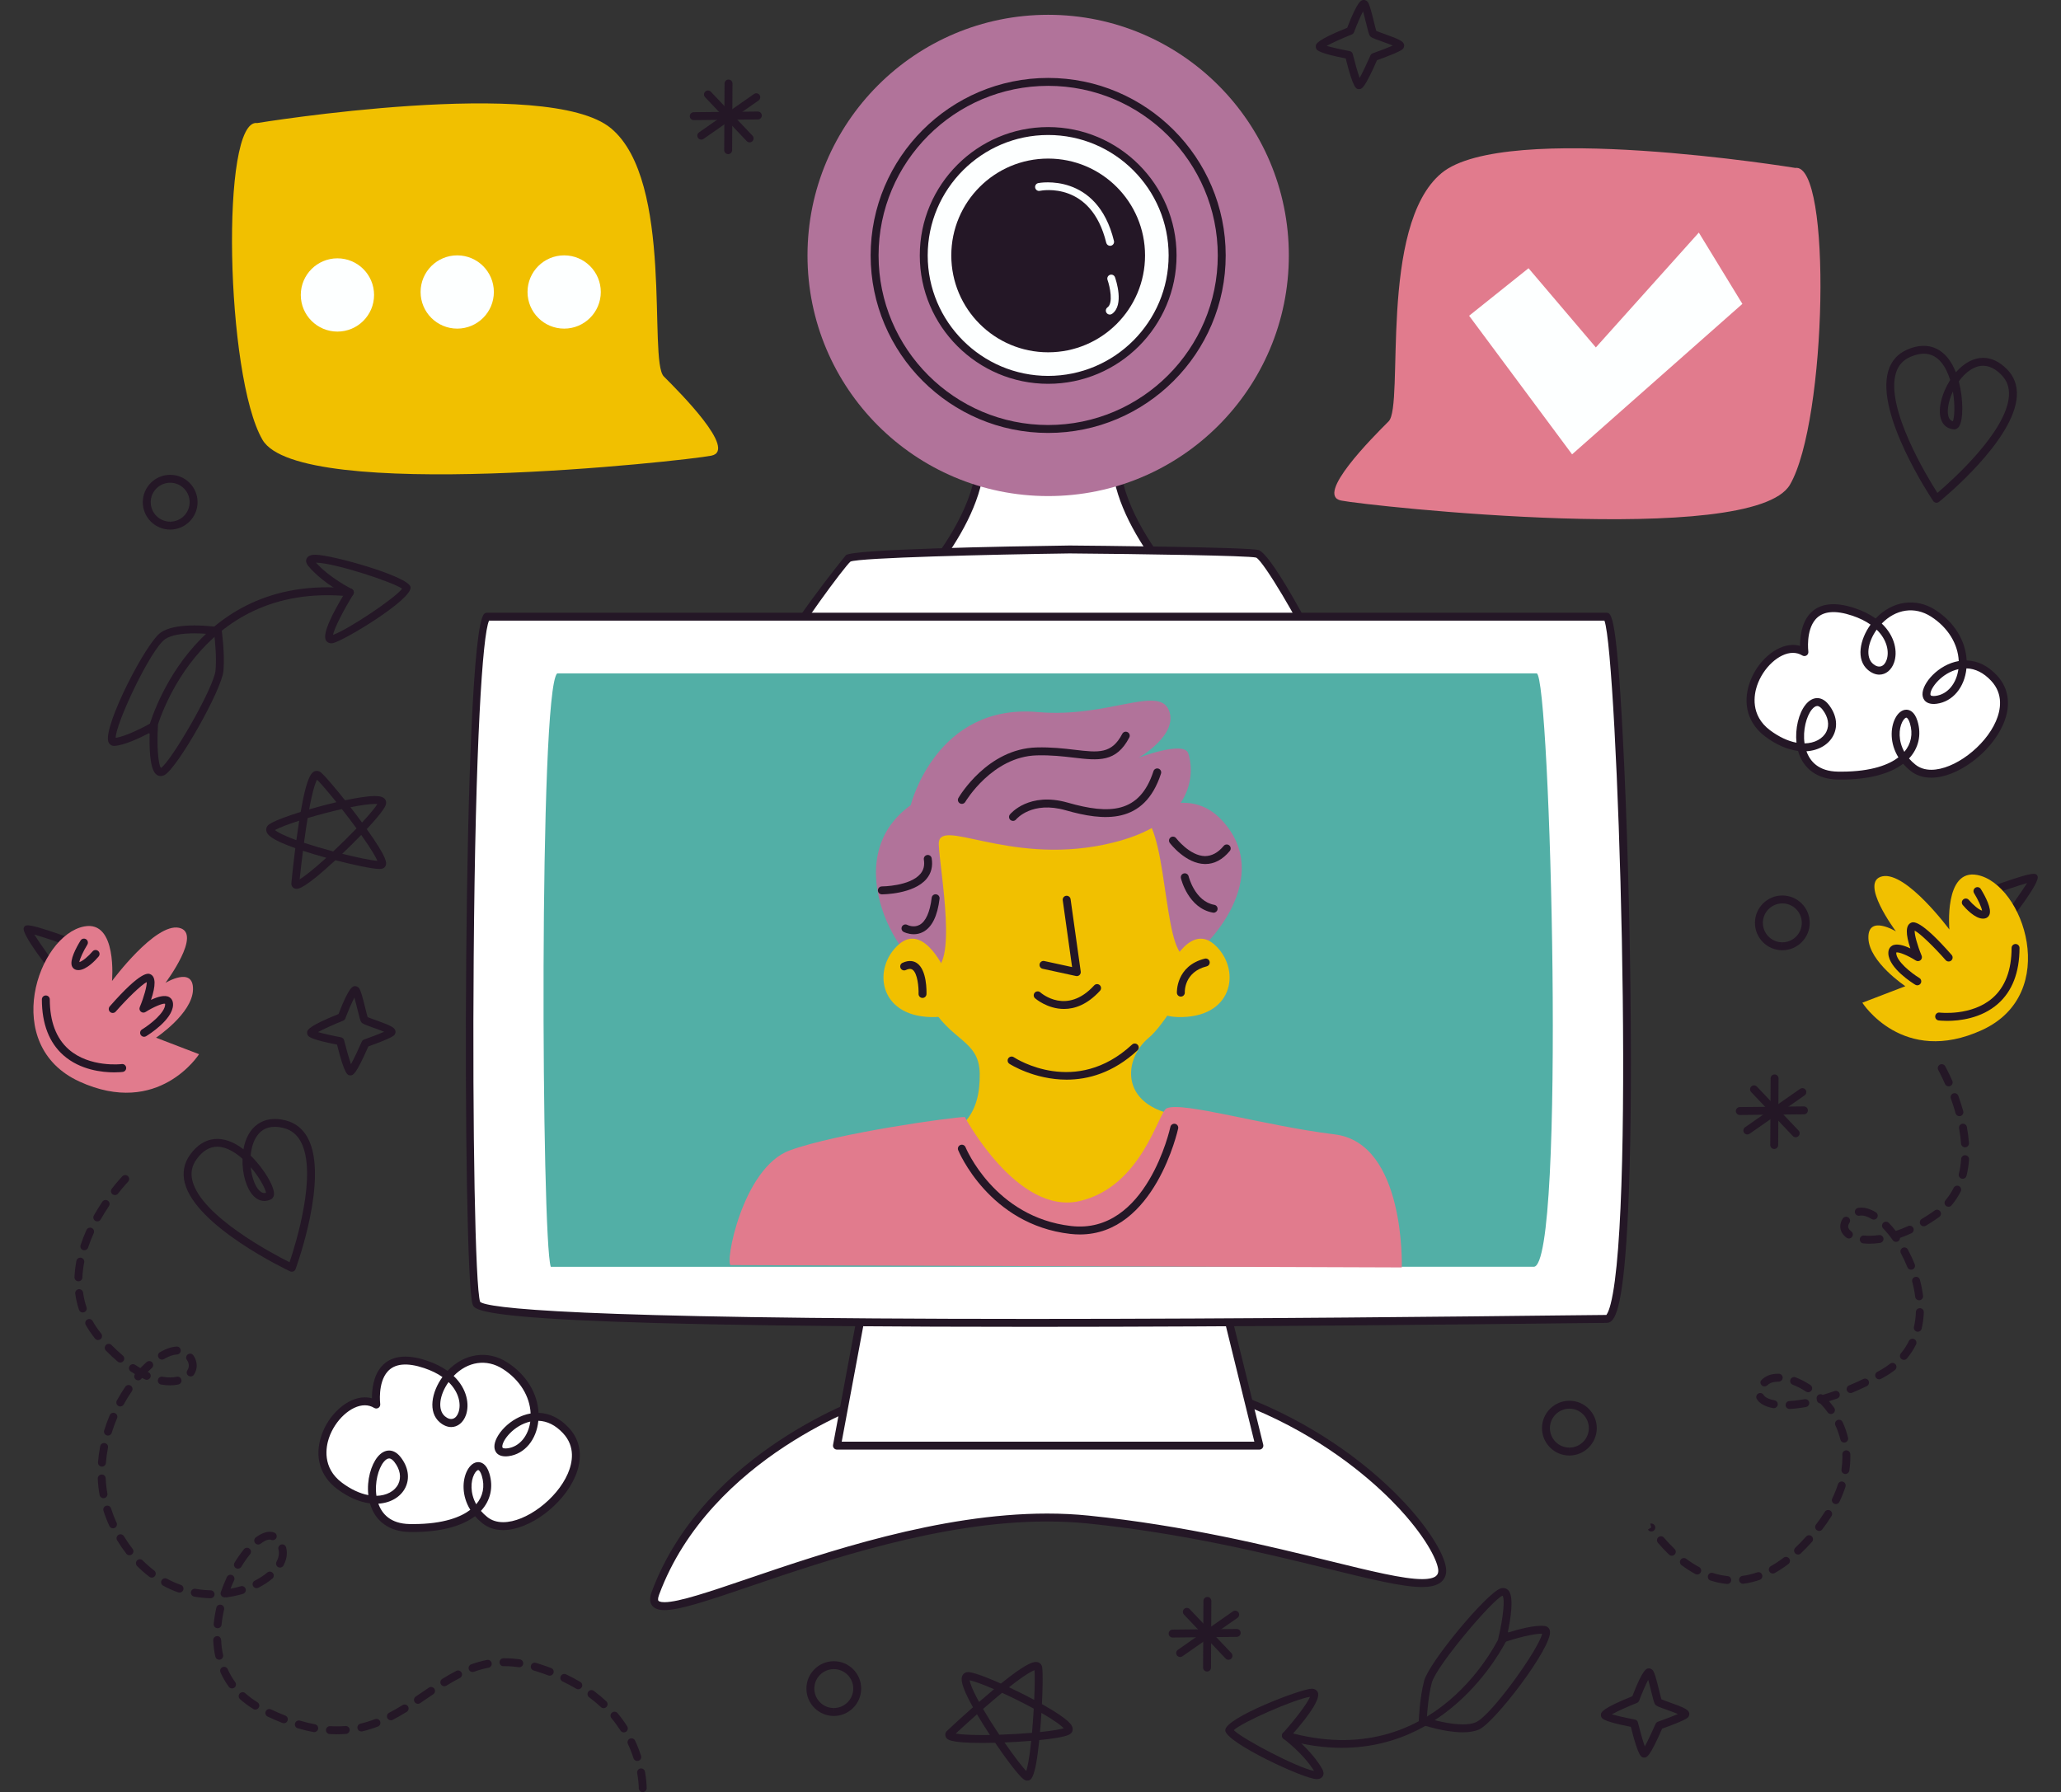 <?xml version="1.0" encoding="UTF-8"?><svg xmlns="http://www.w3.org/2000/svg" xmlns:xlink="http://www.w3.org/1999/xlink" height="455.6" preserveAspectRatio="xMidYMid meet" version="1.0" viewBox="-6.0 28.2 523.9 455.6" width="523.9" zoomAndPan="magnify"><rect x="-6.0" y="28.2" width="523.9" height="455.6" fill="#333333" stroke="none"/><g><g fill="#241726" id="change1_4"><path d="M32.636,214.904c-0.081,0-0.162-0.01-0.243-0.029c-0.54-0.134-0.869-0.68-0.735-1.219 c0.098-0.401,10.373-39.978,51.375-35.847c0.553,0.055,0.957,0.549,0.902,1.101c-0.055,0.554-0.544,0.969-1.102,0.901 c-39.288-3.94-49.125,33.948-49.22,34.329C33.498,214.597,33.087,214.904,32.636,214.904z"/><path d="M78.193,191.745c-0.588,0-1.081-0.279-1.353-0.767c-0.963-1.732,1.878-7.173,4.672-11.778 c-1.948-1.064-6.338-3.693-9.156-7.126c-0.68-0.83-0.6-1.477-0.412-1.874c0.458-0.967,1.764-0.967,2.255-0.967 c4.122,0,23.653,5.488,24.162,8.199c0.585,3.12-16.997,13.687-19.716,14.263C78.49,191.73,78.336,191.745,78.193,191.745z M74.323,171.247c3.517,3.921,8.995,6.63,9.052,6.658c0.256,0.126,0.446,0.352,0.525,0.625c0.079,0.273,0.038,0.568-0.111,0.81 c-2.393,3.862-4.816,8.549-5.136,10.26c3.768-1.278,15.905-9.409,17.572-11.75C93.773,176.165,79.225,171.33,74.323,171.247z"/><path d="M34.862,225.5L34.862,225.5c-0.352,0-0.871-0.106-1.346-0.612 c-1.516-1.614-1.575-7.122-1.465-10.384c-2.281,1.199-6.464,3.217-8.999,3.329c-0.002,0-0.003,0-0.005,0 c-0.76,0-1.317-0.437-1.528-1.135c-1.216-4.049,9.615-25.227,13.405-27.732c1.768-1.168,4.616-1.762,8.466-1.762 c3.244,0,6.01,0.423,6.127,0.44c0.437,0.067,0.779,0.413,0.842,0.851c0.033,0.23,0.813,5.702,0.446,10.238 c-0.386,4.788-11.762,24.873-15.027,26.531C35.476,225.422,35.167,225.5,34.862,225.5z M33.142,211.754 c0.184,0,0.368,0.051,0.53,0.151c0.316,0.195,0.497,0.549,0.475,0.918c-0.305,4.908,0.053,9.725,0.768,10.616 c2.569-1.618,13.53-20.471,13.884-24.865c0.271-3.356-0.137-7.393-0.334-9.037c-1.018-0.124-2.957-0.319-5.073-0.319 c-3.4,0-5.943,0.494-7.355,1.428c-3.687,2.436-12.668,21.595-12.632,25.135c2.65-0.36,7.5-2.892,9.235-3.893 C32.795,211.799,32.968,211.754,33.142,211.754z"/></g><g fill="#241726" id="change1_45"><path d="M335.093,472.551c-4.448,0-9.27-0.643-14.485-2.128c-0.535-0.151-0.845-0.708-0.693-1.243 c0.151-0.535,0.706-0.857,1.244-0.692c37.921,10.787,53.837-23.658,54.496-25.129c0.227-0.507,0.82-0.741,1.33-0.507 c0.507,0.226,0.735,0.822,0.508,1.329C377.347,444.509,364.431,472.551,335.093,472.551z"/><path d="M328.687,480.511L328.687,480.511c-3.197,0-23.207-9.35-23.234-12.415 c-0.027-3.174,19.141-10.482,21.918-10.571c0,0,0.003,0,0.004,0c1.089,0,1.478,0.627,1.599,0.899 c0.668,1.494-1.56,5.159-6.622,10.897c1.729,1.392,5.588,4.752,7.758,8.628c0.39,0.698,0.438,1.31,0.141,1.815 C330.049,480.106,329.616,480.511,328.687,480.511z M307.626,468.064c2.182,2.206,16.099,9.552,20.406,10.36 c-2.767-4.473-7.693-8.119-7.745-8.156c-0.229-0.169-0.377-0.427-0.405-0.708c-0.029-0.283,0.062-0.564,0.252-0.777 c3.035-3.38,6.246-7.568,6.862-9.198C323.059,460.184,309.67,466.055,307.626,468.064z"/><path d="M365.835,468.609C365.834,468.609,365.834,468.609,365.835,468.609 c-4.72,0-10.27-1.888-10.504-1.968c-0.419-0.144-0.695-0.543-0.679-0.985c0.008-0.234,0.204-5.755,1.364-10.156 c1.224-4.644,15.958-22.413,19.464-23.473c0.796-0.242,1.558-0.01,2.046,0.612c1.364,1.736,0.429,7.358-0.272,10.639 c2.469-0.785,6.967-2.033,9.445-1.693c0.703,0.094,1.202,0.608,1.304,1.341c0.558,4.058-14.074,23.261-18.073,24.985 C368.857,468.373,367.479,468.609,365.835,468.609z M356.701,464.966c1.622,0.497,5.697,1.63,9.133,1.63c0,0,0,0,0.001,0 c1.368,0,2.477-0.179,3.295-0.533c4.059-1.75,16.271-19.028,16.861-22.52c-3.24-0.045-9.713,2.183-9.777,2.206 c-0.349,0.122-0.738,0.049-1.014-0.199c-0.276-0.248-0.393-0.627-0.306-0.987c1.21-4.965,1.699-9.957,1.045-10.685 c-2.402,0.838-16.84,17.818-17.978,22.132C357.105,459.267,356.797,463.312,356.701,464.966z"/></g><g fill="#241726" id="change1_5"><path d="M179.098,67.384h-0.006c-0.556-0.004-1.005-0.455-1.002-1.012l0.089-16.943 c0.004-0.554,0.454-1.001,1.006-1.002l0.006,0c0.556,0.004,1.005,0.455,1.002,1.012l-0.089,16.943 C180.101,66.937,179.651,67.383,179.098,67.384z"/><path d="M172.265,63.69c-0.317,0-0.629-0.149-0.826-0.43c-0.319-0.456-0.207-1.083,0.249-1.402 l13.985-9.764c0.45-0.315,1.081-0.209,1.402,0.249c0.319,0.456,0.207,1.083-0.249,1.402l-13.985,9.764 C172.666,63.631,172.465,63.69,172.265,63.69z"/><path d="M184.55,64.393c-0.267,0-0.533-0.106-0.732-0.314l-10.586-11.171 c-0.382-0.403-0.364-1.042,0.038-1.424c0.405-0.384,1.04-0.363,1.424,0.038l10.586,11.171c0.382,0.403,0.364,1.042-0.038,1.424 C185.048,64.302,184.798,64.393,184.55,64.393z"/><path d="M170.348,58.738c-0.553,0-1.001-0.444-1.007-0.996c-0.006-0.556,0.44-1.011,0.996-1.017 l16.296-0.166l0.006,0c0.556,0,1.005,0.444,1.011,0.996c0.006,0.556-0.44,1.011-0.996,1.017l-16.296,0.166L170.348,58.738z"/></g><g fill="#241726" id="change1_6"><path d="M300.827,453.155l-0.006,0c-0.556-0.004-1.005-0.456-1.002-1.012l0.089-16.943 c0.004-0.555,0.454-1.001,1.006-1.002h0.006c0.556,0.004,1.005,0.455,1.001,1.012l-0.089,16.943 C301.829,452.708,301.379,453.155,300.827,453.155z"/><path d="M293.993,449.462c-0.317,0-0.629-0.149-0.826-0.43c-0.319-0.456-0.207-1.083,0.249-1.402 l13.985-9.764c0.45-0.315,1.081-0.209,1.402,0.249c0.319,0.456,0.207,1.083-0.249,1.402l-13.985,9.764 C294.394,449.402,294.194,449.461,293.993,449.462z"/><path d="M306.279,450.165c-0.267,0-0.533-0.106-0.732-0.314l-10.586-11.171 c-0.382-0.403-0.364-1.042,0.038-1.424c0.405-0.384,1.04-0.363,1.424,0.038l10.586,11.171c0.382,0.403,0.364,1.042-0.038,1.424 C306.776,450.074,306.527,450.165,306.279,450.165z"/><path d="M292.077,444.51c-0.553,0-1.001-0.444-1.007-0.996c-0.006-0.556,0.44-1.011,0.996-1.017 l16.296-0.166h0.006c0.556,0,1.005,0.444,1.011,0.996c0.006,0.556-0.44,1.011-0.996,1.017l-16.296,0.166H292.077z"/></g><g id="change1_31"><path d="M37.262,162.837l-0.029,0c-3.838-0.013-6.949-3.147-6.936-6.987 c0.013-3.822,3.133-6.933,6.956-6.936c1.89,0.007,3.636,0.737,4.947,2.057c1.308,1.318,2.027,3.07,2.021,4.928 C44.205,159.721,41.083,162.834,37.262,162.837z M37.276,150.927c-2.739,0.002-4.955,2.213-4.965,4.929 c-0.01,2.729,2.202,4.957,4.929,4.967l0.022,1.007l-0.001-1.007c2.715-0.002,4.934-2.213,4.946-4.931 c0.005-1.321-0.505-2.566-1.438-3.503C39.838,151.45,38.597,150.932,37.276,150.927z" fill="#241726"/></g><g id="change1_32"><path d="M447.066,269.783l-0.029,0c-3.838-0.013-6.949-3.147-6.936-6.987 c0.013-3.822,3.133-6.933,6.956-6.936c1.89,0.007,3.636,0.737,4.947,2.057c1.308,1.318,2.027,3.07,2.021,4.928 C454.009,266.667,450.887,269.78,447.066,269.783z M447.08,257.873c-2.739,0.002-4.955,2.213-4.965,4.929 c-0.01,2.729,2.202,4.957,4.929,4.967l0.022,1.007l-0.001-1.007c2.715-0.002,4.934-2.213,4.946-4.931 c0.005-1.321-0.505-2.566-1.438-3.503C449.642,258.396,448.401,257.878,447.08,257.873z" fill="#241726"/></g><g id="change1_33"><path d="M205.952,464.453h-0.029c-3.838-0.013-6.949-3.147-6.936-6.987c0.013-3.822,3.133-6.933,6.956-6.936 c1.89,0.007,3.636,0.737,4.947,2.057c1.308,1.318,2.027,3.07,2.021,4.928C212.895,461.338,209.772,464.45,205.952,464.453z M205.965,452.543c-2.739,0.002-4.955,2.213-4.965,4.929c-0.01,2.729,2.202,4.957,4.929,4.967l0.022,1.007l-0.001-1.007 c2.715-0.002,4.934-2.213,4.946-4.931c0.005-1.321-0.505-2.566-1.438-3.503C208.528,453.066,207.287,452.548,205.965,452.543z" fill="#241726"/></g><g id="change1_34"><path d="M392.936,398.24l-0.029,0c-3.838-0.013-6.949-3.147-6.936-6.987 c0.013-3.822,3.133-6.933,6.956-6.936c1.89,0.007,3.636,0.737,4.947,2.057c1.308,1.318,2.027,3.07,2.021,4.928 C399.878,395.124,396.756,398.237,392.936,398.24z M392.949,386.33c-2.739,0.002-4.955,2.213-4.965,4.929 c-0.01,2.729,2.202,4.957,4.929,4.967l0.022,1.007l-0.001-1.007c2.715-0.002,4.934-2.213,4.946-4.931 c0.005-1.321-0.505-2.566-1.438-3.503C395.512,386.853,394.271,386.335,392.949,386.33z" fill="#241726"/></g><g id="change1_35"><path d="M83.084,301.587c-0.745,0-1.449,0-3.41-7.812c-6.621-1.274-7.201-2.053-7.395-2.314 c-0.187-0.252-0.267-0.712-0.183-1.013c0.12-0.425,0.397-1.408,7.962-4.456c2.716-7.084,3.637-7.082,4.25-7.082 c0.318,0,0.755,0.226,0.945,0.482c0.487,0.655,0.927,2.348,1.595,5.061c0.209,0.851,0.462,1.878,0.608,2.33 c0.397,0.177,1.274,0.492,2.002,0.751c3.888,1.394,4.89,1.868,5.072,2.796c0.069,0.35-0.109,0.857-0.374,1.093 c-0.788,0.71-4.548,2.106-6.52,2.808c-3.203,7.289-3.888,7.324-4.495,7.354C83.123,301.587,83.101,301.587,83.084,301.587z M74.839,290.593c1.322,0.381,3.735,0.93,5.84,1.323c0.388,0.073,0.698,0.364,0.792,0.747c0.538,2.181,1.242,4.666,1.748,6.082 c0.733-1.319,1.844-3.655,2.745-5.722c0.112-0.256,0.325-0.454,0.589-0.547c1.798-0.633,3.829-1.41,5.094-1.962 c-0.885-0.374-2.089-0.804-2.869-1.085c-2.225-0.796-2.644-0.969-2.93-1.353c-0.249-0.336-0.403-0.895-0.957-3.142 c-0.207-0.844-0.526-2.139-0.809-3.109c-0.661,1.258-1.583,3.4-2.3,5.293c-0.1,0.265-0.307,0.474-0.569,0.58 C78.879,288.629,76.229,289.817,74.839,290.593z" fill="#241726"/></g><g id="change1_36"><path d="M411.965,475.029c-0.744,0-1.449,0-3.41-7.814c-6.621-1.272-7.201-2.051-7.395-2.312 c-0.187-0.252-0.267-0.712-0.183-1.013c0.12-0.425,0.397-1.408,7.962-4.458c2.715-7.082,3.637-7.081,4.249-7.081 c0.319,0,0.756,0.228,0.947,0.482c0.486,0.653,0.926,2.346,1.594,5.059c0.209,0.851,0.462,1.878,0.608,2.33 c0.397,0.177,1.274,0.492,2.002,0.753c3.888,1.394,4.891,1.868,5.072,2.796c0.068,0.35-0.109,0.857-0.374,1.093 c-0.788,0.708-4.548,2.104-6.52,2.808c-3.202,7.285-3.886,7.322-4.492,7.354C412.006,475.029,411.983,475.029,411.965,475.029z M403.72,464.035c1.322,0.381,3.735,0.928,5.839,1.321c0.388,0.071,0.699,0.364,0.793,0.747c0.538,2.181,1.242,4.666,1.748,6.084 c0.733-1.319,1.844-3.657,2.745-5.722c0.112-0.256,0.325-0.454,0.589-0.547c1.798-0.633,3.829-1.41,5.094-1.964 c-0.885-0.372-2.089-0.804-2.87-1.083c-2.224-0.798-2.643-0.971-2.929-1.355c-0.249-0.334-0.403-0.893-0.957-3.142 c-0.207-0.844-0.526-2.139-0.81-3.109c-0.66,1.258-1.582,3.4-2.299,5.293c-0.1,0.265-0.307,0.474-0.568,0.58 C407.76,462.071,405.109,463.259,403.72,464.035z" fill="#241726"/></g><g id="change1_37"><path d="M339.481,50.861c-0.744,0-1.449,0-3.41-7.812c-6.621-1.274-7.201-2.053-7.395-2.314 c-0.187-0.252-0.267-0.712-0.183-1.013c0.12-0.425,0.397-1.408,7.962-4.458c2.716-7.082,3.637-7.081,4.25-7.081 c0.318,0,0.755,0.226,0.945,0.482c0.487,0.653,0.927,2.348,1.595,5.063c0.209,0.849,0.462,1.876,0.608,2.326 c0.396,0.177,1.27,0.492,1.995,0.751c3.893,1.394,4.897,1.87,5.079,2.798c0.069,0.348-0.109,0.857-0.374,1.093 c-0.788,0.708-4.548,2.104-6.52,2.808c-3.202,7.285-3.886,7.322-4.492,7.354C339.522,50.861,339.498,50.861,339.481,50.861z M331.235,39.867c1.323,0.381,3.736,0.93,5.841,1.323c0.388,0.071,0.698,0.364,0.792,0.747c0.538,2.181,1.242,4.664,1.748,6.082 c0.733-1.319,1.844-3.657,2.745-5.722c0.112-0.256,0.325-0.454,0.589-0.547c1.798-0.633,3.829-1.41,5.094-1.964 c-0.887-0.374-2.094-0.806-2.877-1.085c-2.217-0.796-2.635-0.967-2.92-1.351c-0.251-0.336-0.405-0.895-0.958-3.142 c-0.208-0.844-0.527-2.139-0.81-3.111c-0.661,1.258-1.583,3.4-2.3,5.293c-0.1,0.265-0.307,0.474-0.568,0.58 C335.276,37.903,332.624,39.091,331.235,39.867z" fill="#241726"/></g><g><g id="change1_27"><path d="M7.692,275.555c-0.247,0-0.494-0.092-0.686-0.281c-0.085-0.081-7.708-9.676-6.953-11.227 c0.439-0.904,0.681-1.406,13.487,3.256c0.523,0.191,0.792,0.767,0.602,1.29c-0.189,0.523-0.767,0.792-1.29,0.602 c-3.746-1.363-7.875-2.763-10.126-3.4c1.609,2.554,5.12,7.429,5.7,8.052c0.372,0.401,0.367,1.036-0.025,1.418 C8.202,275.457,7.946,275.555,7.692,275.555z" fill="#241726"/></g><g id="change2_2"><path d="M22.474,277.604c0,0,1.415-15.516-7.087-13.868c-11.778,2.282-21.345,30.204-1.202,39.426 s30.416-6.953,30.416-6.953l-10.937-4.198c0,0,9.241-6.138,9.396-12.218c0.155-6.08-6.999-1.72-6.999-1.72 s9.533-12.717,3.44-13.998S22.474,277.604,22.474,277.604z" fill="#e17b8d"/></g><g id="change1_28"><path d="M13.916,274.836c-0.159,0-0.318-0.014-0.472-0.047c-0.527-0.11-0.933-0.44-1.143-0.93 c-0.664-1.544,1.08-4.768,2.18-6.552c0.29-0.476,0.908-0.621,1.385-0.33c0.473,0.291,0.62,0.912,0.329,1.384 c-1.05,1.709-1.906,3.604-2.029,4.436c0.814-0.212,2.33-1.488,3.359-2.717c0.355-0.427,0.991-0.484,1.418-0.126 s0.483,0.993,0.126,1.42C18.355,272.225,15.995,274.836,13.916,274.836z" fill="#241726"/></g><g id="change1_29"><path d="M30.627,291.783c-0.339,0-0.67-0.171-0.86-0.482c-0.289-0.476-0.14-1.095,0.335-1.384 c2.22-1.357,5.779-4.261,5.874-6.284c0.009-0.179-0.019-0.244-0.019-0.244c-0.488-0.203-2.922,0.792-4.959,2.092 c-0.369,0.236-0.851,0.204-1.189-0.077c-0.337-0.283-0.451-0.751-0.282-1.158c1.077-2.586,1.826-5.331,1.768-6.363 c-1.388,0.684-5.02,4.237-7.885,7.503c-0.368,0.417-1.005,0.456-1.421,0.092c-0.418-0.368-0.46-1.003-0.093-1.422 c8.116-9.251,9.811-8.42,10.373-8.152c1.321,0.643,1.357,2.826,0.112,6.5c1.627-0.771,3.508-1.359,4.64-0.7 c0.386,0.222,1.024,0.783,0.965,2.021c-0.177,3.744-6.156,7.493-6.838,7.908C30.987,291.736,30.806,291.783,30.627,291.783z" fill="#241726"/></g><g id="change1_30"><path d="M23.033,300.828c-3.029,0-8.622-0.574-12.891-4.328c-3.638-3.197-5.487-7.979-5.498-14.212 c-0.001-0.556,0.449-1.009,1.005-1.009c0.001,0,0.001,0,0.001,0c0.556,0,1.007,0.45,1.008,1.005 c0.01,5.624,1.626,9.894,4.803,12.694c5.333,4.701,13.402,3.756,13.485,3.742c0.552-0.077,1.055,0.32,1.124,0.873 c0.07,0.551-0.32,1.054-0.871,1.125C25.092,300.731,24.28,300.828,23.033,300.828z" fill="#241726"/></g></g><g><g id="change1_22"><path d="M504.291,262.474c-0.262,0-0.523-0.102-0.72-0.303c-0.389-0.399-0.381-1.036,0.016-1.424 c0.57-0.613,4.08-5.486,5.688-8.04c-2.251,0.637-6.381,2.037-10.126,3.4c-0.525,0.189-1.099-0.079-1.29-0.602 c-0.191-0.523,0.079-1.099,0.602-1.29c12.794-4.656,13.042-4.165,13.487-3.254c0.755,1.547-6.87,11.145-6.953,11.225 C504.798,262.38,504.544,262.474,504.291,262.474z" fill="#241726"/></g><g id="change3_5"><path d="M489.526,264.516c0,0-1.415-15.516,7.087-13.868c11.778,2.282,21.345,30.204,1.202,39.426 c-20.143,9.222-30.416-6.953-30.416-6.953l10.937-4.198c0,0-9.241-6.138-9.396-12.218c-0.155-6.08,6.999-1.72,6.999-1.72 s-9.533-12.717-3.44-13.998C478.591,249.706,489.526,264.516,489.526,264.516z" fill="#f1c000"/></g><g id="change1_23"><path d="M498.083,261.748c-2.08,0-4.44-2.611-5.154-3.463c-0.356-0.427-0.299-1.062,0.126-1.418 c0.425-0.36,1.06-0.305,1.418,0.124c1.032,1.229,2.548,2.505,3.36,2.717c-0.122-0.832-0.979-2.729-2.029-4.436 c-0.291-0.472-0.144-1.093,0.33-1.384c0.466-0.287,1.091-0.147,1.384,0.33c1.099,1.783,2.843,5.008,2.179,6.552 c-0.208,0.49-0.615,0.82-1.142,0.93C498.4,261.735,498.243,261.748,498.083,261.748z" fill="#241726"/></g><g id="change1_24"><path d="M481.372,278.696c-0.177,0-0.358-0.047-0.521-0.147c-0.682-0.415-6.662-4.165-6.839-7.908 c-0.059-1.239,0.578-1.799,0.963-2.021c1.14-0.653,3.012-0.071,4.642,0.7c-1.247-3.675-1.209-5.857,0.11-6.499 c0.564-0.277,2.271-1.089,10.374,8.15c0.366,0.419,0.324,1.054-0.092,1.422c-0.421,0.364-1.056,0.324-1.422-0.092 c-2.865-3.266-6.497-6.819-7.885-7.503c-0.059,1.032,0.692,3.779,1.77,6.363c0.169,0.405,0.055,0.875-0.283,1.158 c-0.334,0.281-0.818,0.313-1.19,0.077c-1.99-1.27-4.375-2.253-4.981-2.045c0.006,0.022-0.002,0.086,0.002,0.197 c0.096,2.021,3.655,4.927,5.877,6.284c0.474,0.289,0.623,0.908,0.334,1.384C482.043,278.525,481.712,278.696,481.372,278.696z" fill="#241726"/></g><g id="change1_25"><path d="M488.966,287.74c-1.247,0-2.057-0.096-2.165-0.11c-0.551-0.071-0.94-0.574-0.871-1.125 c0.069-0.553,0.582-0.96,1.125-0.873c0.081,0.01,8.15,0.956,13.485-3.742c3.177-2.8,4.792-7.071,4.802-12.694 c0-0.554,0.452-1.005,1.007-1.005h0.002c0.556,0,1.005,0.452,1.005,1.009c-0.01,6.233-1.86,11.015-5.496,14.212 C497.59,287.166,491.996,287.74,488.966,287.74z" fill="#241726"/></g></g><g fill="#241726" id="change1_2"><path d="M445.004,320.31h-0.006c-0.556-0.004-1.005-0.455-1.002-1.012l0.089-16.943 c0.004-0.554,0.454-1.001,1.006-1.001l0.006,0c0.556,0.004,1.005,0.456,1.002,1.012l-0.089,16.943 C446.007,319.863,445.557,320.31,445.004,320.31z"/><path d="M438.171,316.617c-0.317,0-0.629-0.149-0.826-0.43c-0.319-0.456-0.207-1.083,0.249-1.402 l13.985-9.764c0.45-0.315,1.081-0.209,1.402,0.249c0.319,0.456,0.207,1.083-0.249,1.402l-13.985,9.764 C438.572,316.557,438.372,316.616,438.171,316.617z"/><path d="M450.457,317.32c-0.267,0-0.533-0.106-0.732-0.314l-10.586-11.171 c-0.382-0.403-0.364-1.042,0.038-1.424c0.405-0.384,1.04-0.362,1.424,0.038l10.586,11.171c0.382,0.403,0.364,1.042-0.038,1.424 C450.954,317.229,450.705,317.32,450.457,317.32z"/><path d="M436.255,311.665c-0.553,0-1.001-0.444-1.007-0.996c-0.006-0.556,0.44-1.011,0.996-1.017 l16.296-0.166h0.006c0.556,0,1.005,0.444,1.011,0.996c0.006,0.556-0.44,1.011-0.996,1.017l-16.296,0.166L436.255,311.665z"/></g><g><g id="change4_6"><path d="M452.676,193.987c0,0-1.997-15.08,12.523-10.21c14.52,4.87,9.799,18.681,4.262,13.96 c-5.538-4.721,4.835-20.754,15.949-13.626c11.113,7.128,8.638,20.977,0.759,22.004c-7.879,1.027,4.759-16.126,14.692-5.544 c9.933,10.581-11.725,29.9-20.593,22.809c-8.868-7.091-1.94-18.551,0.191-11.571c2.131,6.98-3.598,13.83-19.317,13.57 c-15.719-0.26-8.581-24.449-3.082-17.413c5.499,7.036-3.617,14.987-14.711,6.702S444.893,189.228,452.676,193.987z" fill="#fff"/></g><g id="change1_8"><path d="M462,226.393l-0.875-0.008c-5.154-0.085-8.782-2.723-10.062-7.271 c-2.711-0.342-5.57-1.591-8.316-3.642c-4.348-3.246-5.823-8.18-4.046-13.532c1.822-5.484,6.676-9.78,11.052-9.78 c0.628,0,1.237,0.085,1.821,0.252c-0.02-2.1,0.302-5.675,2.43-8.103c2.376-2.711,6.289-3.24,11.514-1.486 c2.014,0.674,3.779,1.553,5.262,2.615c4.183-4.422,10.147-5.399,15.171-2.175c4.804,3.081,7.721,7.822,7.963,12.844 c2.818,0.077,5.401,1.347,7.68,3.775c3.093,3.295,3.665,7.725,1.61,12.474c-3.126,7.22-11.662,13.555-18.267,13.557 c-0.002,0-0.002,0-0.004,0c-2.065,0-3.846-0.588-5.297-1.748c-0.692-0.554-1.319-1.154-1.872-1.791 C474.292,225.007,468.874,226.393,462,226.393z M453.197,219.191c0.899,2.54,3.031,5.1,7.961,5.181L462,224.38 c7.924,0,12.25-1.86,14.57-3.626c-2.216-3.581-2.049-7.493-0.818-9.92c0.712-1.402,1.744-2.204,2.833-2.204 c0.731,0,2.07,0.374,2.837,2.883c1.066,3.498,0.279,6.917-2.157,9.519c0.478,0.553,1.022,1.076,1.63,1.561 c1.083,0.867,2.444,1.308,4.039,1.308c0.002,0,0.002,0,0.002,0c5.799-0.002,13.624-5.885,16.42-12.344 c1.215-2.806,1.986-6.87-1.229-10.297c-1.895-2.017-3.999-3.073-6.261-3.138c-0.472,4.821-3.486,8.461-7.57,8.994 c-2.641,0.338-3.549-1.044-3.602-2.332c-0.116-2.841,3.976-7.617,9.212-8.528c-0.195-4.387-2.778-8.561-7.041-11.296 c-4.194-2.688-9-1.888-12.528,1.764c3.432,3.264,4.073,7.279,3.118,9.959c-0.669,1.87-2.097,3.03-3.732,3.032h-0.001 c-0.979,0-1.987-0.419-2.915-1.209c-3.057-2.605-2.073-7.7,0.683-11.511c-1.295-0.91-2.841-1.667-4.613-2.263 c-4.386-1.471-7.529-1.18-9.359,0.906c-2.519,2.875-1.852,8.166-1.845,8.219c0.051,0.383-0.124,0.765-0.449,0.975 c-0.324,0.21-0.743,0.216-1.074,0.016c-0.729-0.446-1.536-0.672-2.397-0.672c-3.502,0-7.603,3.769-9.141,8.4 c-0.704,2.12-1.786,7.458,3.34,11.286c2.241,1.673,4.535,2.749,6.709,3.154c-0.378-3.504,0.533-7.46,2.313-9.672 c0.878-1.089,1.902-1.665,2.964-1.665c0.734,0,1.836,0.289,2.915,1.669c1.954,2.499,2.4,5.321,1.221,7.737 C458.911,217.468,456.311,219.006,453.197,219.191z M478.586,210.643c-0.185,0-0.629,0.299-1.038,1.101 c-0.901,1.776-1.046,4.786,0.529,7.598c1.73-2.031,2.238-4.564,1.42-7.242C479.172,211.038,478.767,210.643,478.586,210.643z M455.938,207.69c-0.425,0-0.92,0.324-1.395,0.914c-1.342,1.667-2.324,5.228-1.833,8.591c2.55-0.043,4.67-1.182,5.554-2.993 c0.828-1.699,0.465-3.746-0.998-5.618C456.947,208.176,456.458,207.69,455.938,207.69z M491.817,198.323 c-4.22,0.942-7.173,4.819-7.11,6.377c0.008,0.191,0.02,0.454,0.82,0.454c0.155,0,0.326-0.012,0.511-0.037 C489.058,204.723,491.323,202,491.817,198.323z M471.046,188.273c-2.377,3.317-2.83,7.079-0.933,8.697 c1.431,1.223,2.825,0.773,3.445-0.965C474.282,193.975,473.743,190.892,471.046,188.273z" fill="#241726"/></g></g><g><g id="change4_5"><path d="M89.654,385.276c0,0-1.997-15.08,12.523-10.21s9.799,18.681,4.262,13.96 c-5.538-4.721,4.835-20.754,15.949-13.626s8.638,20.977,0.759,22.004c-7.879,1.027,4.759-16.126,14.692-5.544 c9.933,10.581-11.725,29.9-20.593,22.809c-8.868-7.091-1.94-18.551,0.191-11.571c2.131,6.98-3.598,13.83-19.317,13.57 s-8.581-24.449-3.082-17.413c5.499,7.036-3.617,14.987-14.711,6.702S81.87,380.517,89.654,385.276z" fill="#fff"/></g><g id="change1_7"><path d="M98.978,417.683l-0.875-0.008c-5.153-0.087-8.781-2.723-10.062-7.271 c-2.711-0.34-5.57-1.591-8.316-3.642c-4.349-3.248-5.823-8.182-4.045-13.536c1.822-5.482,6.675-9.776,11.05-9.776 c0.629,0,1.238,0.085,1.822,0.25c-0.021-2.098,0.301-5.673,2.429-8.101c2.378-2.711,6.29-3.24,11.515-1.487 c2.014,0.674,3.779,1.553,5.261,2.615c4.183-4.42,10.147-5.399,15.174-2.175c4.803,3.081,7.721,7.822,7.962,12.842 c2.818,0.079,5.399,1.349,7.679,3.777c3.093,3.293,3.665,7.723,1.61,12.474c-3.125,7.22-11.661,13.555-18.268,13.555 c-2.066,0.002-3.848-0.586-5.298-1.746c-0.694-0.554-1.32-1.154-1.873-1.791C111.269,416.297,105.851,417.683,98.978,417.683z M90.175,410.48c0.9,2.54,3.032,5.099,7.961,5.181l0.842,0.008c7.925,0,12.25-1.86,14.57-3.626 c-2.216-3.581-2.049-7.495-0.818-9.922c0.711-1.4,1.744-2.204,2.833-2.204c0.73,0,2.069,0.376,2.835,2.886 c1.068,3.496,0.281,6.915-2.154,9.517c0.477,0.553,1.022,1.076,1.63,1.561c1.083,0.867,2.443,1.308,4.041,1.306 c5.798,0,13.624-5.883,16.419-12.342c1.214-2.806,1.987-6.87-1.231-10.297c-1.894-2.017-3.998-3.073-6.258-3.14 c-0.471,4.823-3.486,8.463-7.569,8.996c-2.662,0.33-3.551-1.044-3.603-2.334c-0.115-2.839,3.976-7.617,9.211-8.526 c-0.194-4.389-2.777-8.561-7.041-11.296c-4.196-2.694-8.999-1.888-12.528,1.764c3.433,3.262,4.073,7.279,3.117,9.959 c-0.667,1.87-2.096,3.03-3.731,3.032H108.7c-0.979,0-1.987-0.419-2.915-1.209c-3.056-2.607-2.072-7.7,0.683-11.512 c-1.295-0.908-2.841-1.665-4.613-2.261c-4.384-1.471-7.526-1.182-9.355,0.901c-2.513,2.861-1.856,8.172-1.849,8.225 c0.05,0.385-0.125,0.765-0.45,0.975c-0.324,0.21-0.742,0.216-1.073,0.016c-0.729-0.446-1.537-0.672-2.398-0.672 c-3.501,0-7.602,3.767-9.14,8.398c-0.703,2.12-1.786,7.46,3.34,11.288c2.239,1.671,4.53,2.747,6.702,3.154 c-0.449-3.907,0.744-7.714,2.319-9.672c0.878-1.089,1.903-1.665,2.964-1.665c0.735,0,1.837,0.289,2.916,1.669 c1.954,2.499,2.4,5.321,1.221,7.737C95.889,408.758,93.289,410.296,90.175,410.48z M115.564,401.931 c-0.185,0-0.63,0.299-1.037,1.101c-0.902,1.776-1.048,4.786,0.529,7.6c1.73-2.033,2.236-4.564,1.419-7.24 C116.149,402.328,115.744,401.931,115.564,401.931z M92.915,398.98c-0.424,0-0.92,0.324-1.395,0.916 c-1.342,1.665-2.324,5.226-1.832,8.589c2.55-0.043,4.67-1.182,5.554-2.993c0.828-1.699,0.465-3.746-0.998-5.618 C93.925,399.465,93.435,398.98,92.915,398.98z M128.796,389.611c-4.219,0.942-7.173,4.819-7.11,6.377 c0.008,0.193,0.019,0.456,0.82,0.456c0.156,0,0.327-0.014,0.511-0.037C126.037,396.013,128.301,393.287,128.796,389.611z M108.024,379.563c-2.377,3.317-2.83,7.079-0.932,8.697c1.433,1.227,2.826,0.777,3.444-0.965 C111.259,385.265,110.72,382.182,108.024,379.563z" fill="#241726"/></g></g><g id="change1_38"><path d="M69.388,254.161c-0.76,0-1.31-0.535-1.335-1.302c0.008-0.167,0.392-4.153,1.013-9.027 c-6.258-2.218-7.262-3.484-7.389-4.518c-0.036-0.297-0.028-1.044,0.836-1.604c1.597-1.034,5.42-2.318,7.913-3.093 c1.676-9.617,2.914-10.427,4.136-10.427c0.259,0,0.647,0.071,1.034,0.407c1.216,1.064,3.881,4.255,6.108,7.061 c2.449-0.521,5.554-1.078,7.587-1.078c1.331,0,2.119,0.238,2.552,0.775c0.277,0.342,0.378,0.775,0.282,1.217 c-0.082,0.381-0.323,1.514-4.891,6.408c5.369,7.519,5.026,8.602,4.838,9.192c-0.127,0.399-0.423,0.704-0.812,0.838 c-0.206,0.071-0.454,0.104-0.781,0.104c-1.856,0-6.879-1.093-11.225-2.22C71.4,254.161,69.889,254.161,69.388,254.161z M71.011,244.496c-0.391,3.103-0.681,5.797-0.833,7.257c1.098-0.667,3.233-2.263,6.769-5.478 C74.83,245.692,72.817,245.088,71.011,244.496z M80.994,245.259c3.854,0.965,7.303,1.663,8.943,1.811 c-0.352-0.838-1.341-2.694-4.115-6.603C84.317,242.027,82.658,243.673,80.994,245.259z M71.275,242.461 c2.202,0.733,4.74,1.488,7.418,2.202c2.04-1.913,4.11-3.958,5.933-5.857c-1.153-1.577-2.423-3.254-3.723-4.914 c-2.79,0.627-5.835,1.428-8.701,2.287C71.892,238.055,71.581,240.163,71.275,242.461z M63.893,239.229 c0.466,0.391,1.788,1.237,5.44,2.56c0.239-1.77,0.481-3.423,0.722-4.943C67.191,237.766,64.98,238.619,63.893,239.229z M83.091,233.426c1.02,1.315,2.014,2.631,2.939,3.891c2.316-2.501,3.443-3.972,3.891-4.697c-0.157-0.018-0.364-0.028-0.63-0.028 C87.958,232.593,85.79,232.886,83.091,233.426z M74.602,226.424c-0.357,0.613-1.072,2.399-2.015,7.541 c2.298-0.669,4.678-1.294,6.93-1.821C77.422,229.533,75.582,227.392,74.602,226.424z" fill="#241726"/></g><g id="change1_39"><path d="M255.074,480.877c-0.132,0-0.368-0.047-0.49-0.098c-1.484-0.612-6.104-7.275-7.624-9.511 c-1.141,0.03-2.255,0.045-3.313,0.045c-8.51,0-8.951-0.932-9.243-1.547c-0.217-0.46-0.141-0.985,0.204-1.406 c0.115-0.12,3.032-2.861,6.717-6.115c-3.176-5.686-3.122-7.328-2.634-8.172c0.287-0.494,0.802-0.777,1.415-0.777 c0.048,0,0.286,0.018,0.334,0.024c1.882,0.277,5.602,1.835,7.987,2.898c6.033-4.855,7.93-5.488,8.906-5.488 c0.855,0,1.479,0.537,1.59,1.369c0.213,1.602,0.109,5.759-0.069,9.338c7.682,4.306,7.773,5.649,7.816,6.302 c0.033,0.499-0.181,0.96-0.589,1.262c-0.313,0.232-1.242,0.924-7.903,1.587C257.14,480.875,255.998,480.877,255.074,480.877 L255.074,480.877z M249.344,471.189c2.621,3.797,4.572,6.257,5.524,7.263c0.288-0.857,0.77-2.904,1.266-7.678 C253.977,470.953,251.645,471.094,249.344,471.189z M236.939,468.926c0.958,0.173,2.89,0.374,6.708,0.374 c0.643,0,1.308-0.006,1.986-0.018c-1.204-1.835-2.318-3.616-3.285-5.254C240.01,466.098,238.019,467.927,236.939,468.926z M243.889,462.673c1.172,2.006,2.582,4.247,4.12,6.55c2.798-0.092,5.703-0.262,8.322-0.486c0.175-1.947,0.326-4.047,0.445-6.15 c-2.51-1.369-5.326-2.776-8.046-4.023C247.261,459.769,245.637,461.147,243.889,462.673z M258.729,463.68 c-0.101,1.661-0.223,3.307-0.359,4.865c3.391-0.352,5.208-0.712,6.024-0.963C263.887,467.036,262.495,465.846,258.729,463.68z M240.475,455.372c0.092,0.602,0.527,2.11,2.399,5.515c1.347-1.174,2.619-2.257,3.804-3.24 C243.918,456.45,241.693,455.632,240.475,455.372z M250.481,457.156c2.168,1.013,4.369,2.114,6.409,3.205 c0.148-3.341,0.179-6.162,0.082-7.537C256.291,453.056,254.565,453.929,250.481,457.156z" fill="#241726"/></g><g><g id="change3_4"><path d="M59.387,59.48c0,0,73.827-12.081,89.934,1.342s9.396,59.061,13.423,63.088 c4.027,4.027,18.792,18.792,12.081,20.135c-6.712,1.342-104.7,12.081-114.096-4.027S49.991,58.137,59.387,59.48z" fill="#f1c000"/></g><g id="change5_1"><circle cx="79.773" cy="103.188" fill="#fdffff" r="9.312"/></g><g id="change5_2"><circle cx="110.227" cy="102.433" fill="#fdffff" r="9.312"/></g><g id="change5_3"><circle cx="137.408" cy="102.433" fill="#fdffff" r="9.312"/></g></g><g><g><g id="change4_1"><path d="M215.619,383.646c0,0-41.611,13.423-55.034,49.665c-5.316,14.352,57.719-24.161,110.069-18.792 c52.35,5.369,88.592,22.819,89.934,13.423C361.93,418.545,312.265,354.115,215.619,383.646z" fill="#fff"/></g><g id="change1_1"><path d="M162.908,437.542c-1.572,0-2.618-0.405-3.199-1.239c-0.573-0.824-0.596-1.917-0.068-3.343 c13.436-36.28,55.248-50.138,55.669-50.273c16.8-5.134,33.232-7.733,48.854-7.733c52.286,0,81.084,28.521,88.665,37.263 c5.749,6.628,9.185,12.857,8.756,15.866c-0.341,2.385-2.39,3.594-6.09,3.594c-0.001,0-0.001,0-0.001,0 c-4.991,0-13.022-1.974-24.135-4.705c-15.362-3.777-36.401-8.948-60.808-11.452c-3.315-0.34-6.806-0.511-10.377-0.511 c-27.088,0-56.05,9.859-75.215,16.383C174.469,434.962,166.89,437.542,162.908,437.542z M264.164,376.967 c-15.422,0-31.657,2.57-48.251,7.641c-0.396,0.128-41.292,13.701-54.384,49.052c-0.388,1.05-0.226,1.408-0.167,1.492 c0.062,0.088,0.355,0.376,1.546,0.376c3.648,0,11.483-2.666,21.402-6.042c19.291-6.567,48.443-16.491,75.864-16.491 c3.64,0,7.199,0.175,10.581,0.523c24.547,2.517,45.664,7.708,61.084,11.499c10.563,2.595,18.907,4.646,23.654,4.646h0.001 c3.829,0,4.016-1.308,4.096-1.864c0.224-1.565-1.828-6.819-8.283-14.263C343.868,404.957,315.596,376.967,264.164,376.967z" fill="#241726"/></g></g><g><g id="change4_7"><path d="M221.515 316.53L206.75 395.726 314.134 395.726 294 313.846z" fill="#fff"/></g><g id="change1_9"><path d="M314.135,396.732H206.75c-0.299,0-0.583-0.134-0.775-0.364c-0.191-0.23-0.269-0.533-0.215-0.828 l14.766-79.195c0.087-0.462,0.483-0.804,0.953-0.822l72.484-2.684c0.519,0.01,0.901,0.303,1.015,0.767l20.135,81.879 c0.074,0.301,0.006,0.617-0.185,0.861C314.736,396.591,314.444,396.732,314.135,396.732z M207.962,394.719h104.888 l-19.632-79.836l-70.861,2.623L207.962,394.719z" fill="#241726"/></g></g><g><g id="change4_2"><path d="M278.197,139.715l-9.617-3.71v-6.278l-8.138,3.139l-8.138-3.139v6.278l-9.617,3.71 c4.809,20.344-23.673,46.237-23.673,46.237h33.29h16.275h33.291C301.87,185.952,273.388,160.059,278.197,139.715z" fill="#fff"/></g><g id="change1_3"><path d="M301.87,186.958h-82.856c-0.416,0-0.788-0.256-0.939-0.643c-0.15-0.389-0.046-0.83,0.262-1.109 c0.28-0.256,27.988-25.729,23.371-45.259c-0.115-0.49,0.148-0.991,0.618-1.172l8.972-3.459v-5.588 c0-0.332,0.163-0.643,0.438-0.83c0.274-0.189,0.62-0.23,0.931-0.11l7.776,2.999l7.777-2.999c0.31-0.12,0.658-0.079,0.931,0.11 c0.274,0.187,0.438,0.497,0.438,0.83v5.588l8.972,3.459c0.47,0.181,0.733,0.682,0.618,1.172 c-4.619,19.541,23.09,45.004,23.37,45.259c0.308,0.279,0.412,0.72,0.262,1.109C302.659,186.702,302.286,186.958,301.87,186.958z M221.529,184.944h77.825c-6.241-6.135-25.714-26.94-22.321-44.601l-8.815-3.398c-0.388-0.149-0.645-0.523-0.645-0.94v-4.811 l-6.77,2.611c-0.232,0.09-0.492,0.09-0.724,0l-6.769-2.611v4.811c0,0.417-0.257,0.79-0.645,0.94l-8.815,3.398 C247.244,158.004,227.77,178.809,221.529,184.944z" fill="#241726"/></g></g><g><g id="change4_4"><path d="M265.903,167.893c0,0-54.375,0.74-56.224,2.219s-18.495,24.043-16.275,24.413 c2.219,0.37,133.902-1.11,134.272-2.219c0.37-1.11-11.467-22.564-14.056-23.303S265.903,167.893,265.903,167.893z" fill="#fff"/></g><g id="change1_44"><path d="M198.225,195.59c-0.002,0-0.002,0-0.003,0c-4.555,0-4.823-0.043-4.983-0.071 c-0.489-0.081-0.87-0.435-0.997-0.92c-0.872-3.349,16.615-25.117,16.809-25.272c1.911-1.53,40.386-2.216,56.839-2.44 c4.655,0.037,45.362,0.393,48.006,1.148c3.001,0.859,11.956,17.789,12.045,17.96c3.001,5.694,2.835,6.192,2.689,6.63 c-0.316,0.95-0.447,1.343-56.787,2.198C243.998,195.245,210.976,195.59,198.225,195.59z M194.391,193.556 c0.655,0.012,1.809,0.02,3.831,0.02c23.506,0,117.532-1.182,128.202-2.082c-1.715-4.357-11.203-20.658-13.113-21.535 c-1.846-0.505-29.373-0.912-47.416-1.06c-20.29,0.275-53.378,1.083-55.701,2.072 C208.687,172.193,196.075,189.327,194.391,193.556z" fill="#241726"/></g></g><g><g id="change6_3"><circle cx="260.442" cy="93.141" fill="#b1739a" r="61.178"/></g><g id="change1_46"><path d="M260.442,138.267c-24.882,0-45.126-20.243-45.126-45.126s20.244-45.128,45.126-45.128 c24.883,0,45.127,20.245,45.127,45.128S285.325,138.267,260.442,138.267z M260.442,50.027c-23.772,0-43.112,19.34-43.112,43.114 c0,23.772,19.34,43.112,43.112,43.112c23.773,0,43.113-19.34,43.113-43.112C303.555,69.367,284.215,50.027,260.442,50.027z" fill="#241726"/></g><g><g id="change5_5"><circle cx="260.442" cy="93.141" fill="#fdffff" r="31.629"/></g><g id="change1_48"><path d="M260.442,125.777c-17.995,0-32.636-14.641-32.636-32.636s14.641-32.636,32.636-32.636 s32.636,14.641,32.636,32.636S278.437,125.777,260.442,125.777z M260.442,62.519c-16.885,0-30.623,13.736-30.623,30.623 s13.737,30.623,30.623,30.623s30.623-13.736,30.623-30.623S277.327,62.519,260.442,62.519z" fill="#241726"/></g></g><g id="change1_47"><circle cx="260.442" cy="93.141" fill="#241726" r="24.625"/></g><g id="change7_1"><path d="M276.183,90.693c-0.453,0-0.865-0.309-0.977-0.769c-3.83-15.705-16.345-13.31-16.877-13.207 c-0.54,0.126-1.076-0.24-1.189-0.783c-0.112-0.545,0.239-1.076,0.784-1.188c0.144-0.035,14.953-2.867,19.239,14.702 c0.132,0.539-0.2,1.083-0.739,1.215C276.342,90.684,276.261,90.693,276.183,90.693z" fill="#fbffff"/></g><g id="change7_2"><path d="M276.11,108.171c-0.315,0-0.623-0.146-0.82-0.421c-0.323-0.452-0.219-1.081,0.234-1.406 c1.485-1.062,0.645-5.163,0.005-6.984c-0.184-0.525,0.091-1.099,0.615-1.284c0.527-0.183,1.098,0.088,1.284,0.615 c0.253,0.716,2.38,7.065-0.734,9.293C276.517,108.111,276.312,108.171,276.11,108.171z" fill="#fbffff"/></g></g><g><g id="change4_3"><path d="M117.772,184.985c0,0,280.541,0,284.568,0c4.027,0,9.396,178.526,0,178.526 c-9.396,0-284.568,4.027-287.253-4.027C112.402,351.43,112.402,190.354,117.772,184.985z" fill="#fff"/></g><g id="change1_26"><path d="M256.197,365.524c-140.157,0-141.446-3.866-142.064-5.722 c-2.616-7.845-2.672-169.93,2.928-175.528c0.189-0.189,0.444-0.295,0.712-0.295h284.567c1.284,0,2.74,0,4.508,38.429 c1.078,23.422,1.72,51.736,1.72,75.742c0,19.043-0.404,34.958-1.169,46.018c-1.299,18.776-3.293,20.349-5.059,20.349 c-0.964,0-4.728,0.043-10.71,0.11C367.82,364.895,312.064,365.524,256.197,365.524z M118.31,185.992 c-1.658,3.634-3.469,31.035-3.897,85.658c-0.343,43.757,0.403,83.836,1.629,87.514c1.687,1.518,22.276,4.345,140.155,4.345 c55.857,0,111.604-0.629,135.41-0.897c5.985-0.067,9.756-0.11,10.729-0.11c-0.048-0.008,0.464-0.366,1.085-2.776 c6.392-24.828,1.728-164.838-1.575-173.735H118.31z" fill="#241726"/></g></g><g id="change8_1"><path d="M135.631,199.392c0,0,245.443,0,248.966,0s7.497,150.867-0.723,150.867H134.005 C131.656,343.515,130.934,203.889,135.631,199.392z" fill="#52afa6"/></g><g><g id="change3_1"><path d="M191.268,346.397c0,0,2.79-22.43,17.522-25.377s34.621,1.105,34.253-19.889 c-0.153-8.715-7.464-8.073-12.891-18.047c-6.582-12.097-9.758-40.464-4.016-47.065c12.565-14.443,36.6-22.744,56.684-11.497 c36.831,20.625,9.456,62.378,3.315,67.401c-7.303,5.973-7.692,19.591,11.734,20.257c22.281,0.764,36.354,11.061,37.36,31.196 L191.268,346.397z" fill="#f1c000"/></g><g id="change6_1"><path d="M225.501,232.899c0,0,6.413-25.96,32.332-23.666c17.522,1.551,30.583-6.809,33.258-0.548 c2.674,6.261-7.641,12.154-7.641,12.154s11.462-4.42,12.608-1.105c1.146,3.315,3.439,18.047-21.396,23.204 s-42.409-7.366-42.027,0c0.382,7.366,4.967,31.675-1.91,32.043C223.848,275.349,206.016,246.894,225.501,232.899z" fill="#b1739a"/></g><g id="change6_2"><path d="M284.663,235.572c0,0,11.32-8.057,19.889,1.105c13.613,14.555-3.886,32.618-7.719,34.554 C289.568,274.9,291.293,240.728,284.663,235.572z" fill="#b1739a"/></g><g id="change2_1"><path d="M239.253,312.18c0,0,13.366,25.045,29.204,21.362c15.837-3.683,20-22.646,22.099-23.572 c4.099-1.809,24.677,4.42,42.724,6.63s17.051,33.823,17.051,33.823l-170.55-0.592c-1.647,0.036,2.859-24.76,15.014-29.18 C206.949,316.232,236.307,312.18,239.253,312.18z" fill="#e17b8d"/></g><g id="change3_2"><path d="M234.573,275.718c0,0-5.525-13.259-12.154-7.366c-6.63,5.893-5.156,18.047,8.103,18.416 S234.573,275.718,234.573,275.718z" fill="#f1c000"/></g><g id="change3_3"><path d="M290.559,275.718c0,0,5.525-13.259,12.154-7.366c6.63,5.893,5.156,18.047-8.103,18.416 S290.559,275.718,290.559,275.718z" fill="#f1c000"/></g><g id="change1_10"><path d="M265.126,302.682c-8.272,0-14.432-3.958-14.535-4.027c-0.463-0.305-0.592-0.928-0.286-1.392 c0.306-0.462,0.926-0.594,1.394-0.289c0.636,0.419,15.744,10.067,30.069-3.211c0.407-0.378,1.043-0.356,1.423,0.055 c0.378,0.407,0.354,1.044-0.054,1.424C276.973,300.954,270.589,302.682,265.126,302.682z" fill="#241726"/></g><g id="change1_11"><path d="M267.721,276.356c-0.071,0-0.143-0.008-0.213-0.024l-8.472-1.84 c-0.544-0.118-0.889-0.653-0.771-1.197c0.119-0.541,0.656-0.891,1.197-0.769l7.061,1.534l-2.378-16.987 c-0.078-0.551,0.307-1.06,0.857-1.137c0.544-0.069,1.059,0.307,1.137,0.857l2.579,18.416c0.046,0.326-0.071,0.653-0.313,0.877 C268.217,276.261,267.973,276.356,267.721,276.356z" fill="#241726"/></g><g id="change1_12"><path d="M264.464,284.708c-4.261,0-7.312-2.674-7.361-2.717c-0.413-0.372-0.445-1.007-0.076-1.42 c0.371-0.413,1.009-0.446,1.421-0.081c0.271,0.244,6.737,5.84,13.686-1.768c0.376-0.415,1.012-0.44,1.423-0.065 c0.41,0.376,0.439,1.011,0.064,1.422C270.386,283.623,267.179,284.708,264.464,284.708z" fill="#241726"/></g><g id="change1_13"><path d="M238.499,232.571c-0.172,0-0.347-0.043-0.506-0.138c-0.481-0.279-0.642-0.897-0.362-1.376 c0.297-0.509,7.425-12.486,19.841-12.832c3.759-0.102,6.922,0.265,9.71,0.594c6.068,0.716,9.411,1.101,12.092-4.05 c0.255-0.495,0.861-0.692,1.357-0.429c0.494,0.256,0.685,0.863,0.429,1.357c-3.321,6.388-7.847,5.859-14.112,5.122 c-2.72-0.319-5.798-0.682-9.419-0.58c-11.309,0.315-18.091,11.717-18.158,11.833 C239.183,232.392,238.845,232.571,238.499,232.571z" fill="#241726"/></g><g id="change1_14"><path d="M251.5,236.901c-0.225,0-0.45-0.073-0.637-0.226c-0.429-0.352-0.494-0.981-0.145-1.412 c0.194-0.238,4.861-5.822,14.724-2.999c10.531,3.006,18.26,2.796,21.766-8.009c0.171-0.527,0.74-0.82,1.268-0.647 c0.529,0.171,0.819,0.739,0.647,1.268c-4.25,13.101-14.636,12.061-24.233,9.322c-8.526-2.438-12.449,2.141-12.613,2.338 C252.078,236.777,251.79,236.901,251.5,236.901z" fill="#241726"/></g><g id="change1_15"><path d="M300.388,247.863c-0.049,0-0.099-0.002-0.148-0.002c-4.837-0.1-8.714-5.14-8.877-5.354 c-0.335-0.442-0.249-1.072,0.194-1.408c0.441-0.34,1.073-0.25,1.41,0.191c0.034,0.045,3.461,4.483,7.32,4.558 c1.712-0.012,3.322-0.84,4.769-2.59c0.351-0.431,0.987-0.492,1.417-0.136c0.429,0.354,0.49,0.989,0.135,1.418 C304.787,246.744,302.695,247.863,300.388,247.863z" fill="#241726"/></g><g id="change1_16"><path d="M302.5,260.238c-0.058,0-0.117-0.004-0.176-0.016c-6.246-1.103-8.064-8.447-8.137-8.758 c-0.129-0.541,0.204-1.083,0.744-1.211c0.549-0.132,1.084,0.203,1.214,0.743c0.015,0.063,1.594,6.371,6.529,7.244 c0.548,0.096,0.913,0.619,0.816,1.166C303.405,259.894,302.98,260.238,302.5,260.238z" fill="#241726"/></g><g id="change1_17"><path d="M218.168,255.57c-0.555,0-1.006-0.45-1.007-1.007c0-0.554,0.45-1.007,1.006-1.007 c0.072,0,7.13-0.045,9.789-3.189c0.839-0.991,1.128-2.181,0.885-3.638c-0.091-0.549,0.279-1.068,0.828-1.158 c0.551-0.094,1.068,0.277,1.158,0.828c0.342,2.047-0.108,3.822-1.336,5.272C226.226,255.525,218.496,255.57,218.168,255.57z" fill="#241726"/></g><g id="change1_18"><path d="M226.271,265.712c-1.428,0-2.505-0.554-2.572-0.59c-0.492-0.26-0.681-0.867-0.422-1.359 c0.257-0.494,0.863-0.682,1.355-0.425c0.084,0.043,1.613,0.796,3.093,0.004c1.59-0.845,2.665-3.233,3.11-6.9 c0.067-0.551,0.56-0.958,1.121-0.877c0.553,0.067,0.946,0.568,0.879,1.121c-0.538,4.43-1.949,7.273-4.193,8.449 C227.82,265.569,227,265.712,226.271,265.712z" fill="#241726"/></g><g id="change1_19"><path d="M268.501,342.039c-0.794,0-1.608-0.045-2.45-0.142c-20.69-2.375-28.411-21.106-28.486-21.295 c-0.206-0.515,0.044-1.101,0.56-1.308c0.515-0.206,1.102,0.045,1.309,0.558c0.072,0.179,7.374,17.808,26.847,20.042 c19.201,2.222,25.175-24.934,25.233-25.207c0.116-0.543,0.654-0.877,1.194-0.777c0.544,0.116,0.892,0.649,0.777,1.194 C293.425,315.386,287.549,342.039,268.501,342.039z" fill="#241726"/></g><g id="change1_20"><path d="M228.502,281.905c-0.012,0-0.025,0-0.036,0c-0.555-0.02-0.99-0.486-0.97-1.042 c0.056-1.632-0.252-5.285-1.561-6.15c-0.149-0.098-0.604-0.403-1.673,0.098c-0.504,0.238-1.104,0.018-1.338-0.486 c-0.235-0.505-0.018-1.103,0.487-1.339c1.725-0.802,2.931-0.421,3.637,0.047c2.604,1.724,2.483,7.273,2.461,7.9 C229.488,281.478,229.041,281.905,228.502,281.905z" fill="#241726"/></g><g id="change1_21"><path d="M294.165,281.568c-0.531,0-0.974-0.413-1.004-0.95c-0.004-0.067-0.294-6.85,7.094-8.699 c0.54-0.134,1.085,0.195,1.22,0.733c0.136,0.539-0.193,1.085-0.732,1.221c-5.745,1.437-5.581,6.426-5.571,6.638 c0.026,0.553-0.401,1.026-0.955,1.054C294.2,281.568,294.182,281.568,294.165,281.568z" fill="#241726"/></g></g></g><g><g id="change2_3"><path d="M450.343,70.889c0,0-73.827-12.081-89.934,1.342s-9.396,59.061-13.423,63.088 c-4.027,4.027-18.792,18.792-12.081,20.135c6.711,1.342,104.7,12.081,114.096-4.027S459.74,69.547,450.343,70.889z" fill="#e17b8d"/></g><g id="change5_4"><path d="M367.445 108.474L382.546 96.393 399.661 116.527 425.836 87.332 436.91 105.453 393.62 143.709z" fill="#fdffff"/></g></g><g id="change1_40"><path d="M157.382,483.816c-0.547,0-0.995-0.437-1.007-0.985c-0.018-0.828-0.102-2.169-0.404-3.854 c-0.098-0.547,0.266-1.07,0.813-1.168c0.55-0.087,1.072,0.267,1.169,0.814c0.325,1.811,0.416,3.264,0.436,4.165 c0.012,0.556-0.43,1.017-0.985,1.028C157.396,483.816,157.389,483.816,157.382,483.816z M155.991,475.898 c-0.427,0-0.822-0.273-0.959-0.7c-0.395-1.237-0.874-2.458-1.423-3.628c-0.236-0.503-0.02-1.101,0.484-1.339 c0.505-0.236,1.103-0.018,1.339,0.486c0.585,1.247,1.096,2.548,1.517,3.868c0.17,0.531-0.123,1.097-0.652,1.266 C156.195,475.882,156.092,475.898,155.991,475.898z M79.604,469.11c-0.589,0-1.189-0.018-1.797-0.055 c-0.555-0.033-0.978-0.509-0.945-1.066c0.033-0.556,0.554-0.981,1.065-0.944c1.345,0.077,2.633,0.067,3.874-0.039 c0.558-0.03,1.041,0.366,1.087,0.918c0.047,0.554-0.364,1.04-0.918,1.087C81.199,469.077,80.412,469.11,79.604,469.11z M152.58,468.629c-0.332,0-0.658-0.163-0.849-0.464c-0.693-1.085-1.467-2.143-2.302-3.142c-0.356-0.427-0.3-1.062,0.127-1.418 c0.429-0.356,1.063-0.301,1.419,0.128c0.89,1.064,1.716,2.19,2.454,3.347c0.299,0.47,0.162,1.091-0.307,1.392 C152.952,468.578,152.765,468.629,152.58,468.629z M73.874,468.564c-0.061,0-0.123-0.006-0.185-0.018 c-1.312-0.244-2.662-0.57-4.013-0.971c-0.533-0.159-0.838-0.72-0.679-1.253c0.157-0.531,0.719-0.83,1.252-0.678 c1.285,0.381,2.566,0.692,3.809,0.924c0.547,0.1,0.907,0.627,0.806,1.174C74.773,468.226,74.35,468.564,73.874,468.564z M85.852,468.393c-0.457,0-0.871-0.313-0.979-0.779c-0.127-0.541,0.21-1.081,0.751-1.209c1.234-0.287,2.481-0.672,3.707-1.144 c0.52-0.201,1.101,0.061,1.302,0.578c0.2,0.519-0.06,1.101-0.578,1.302c-1.312,0.505-2.65,0.916-3.973,1.227 C86.005,468.385,85.928,468.393,85.852,468.393z M66.156,466.299c-0.122,0-0.245-0.022-0.365-0.069 c-1.208-0.47-2.474-1.017-3.76-1.626c-0.502-0.238-0.717-0.84-0.478-1.341c0.238-0.503,0.84-0.712,1.341-0.48 c1.243,0.59,2.463,1.119,3.627,1.571c0.518,0.201,0.775,0.785,0.573,1.304C66.94,466.055,66.559,466.299,66.156,466.299z M93.363,465.551c-0.365,0-0.717-0.199-0.896-0.545c-0.255-0.496-0.061-1.101,0.433-1.357c1.082-0.558,2.205-1.197,3.431-1.956 c0.471-0.289,1.093-0.145,1.385,0.328c0.292,0.472,0.146,1.093-0.327,1.386c-1.27,0.785-2.436,1.449-3.565,2.031 C93.675,465.516,93.518,465.551,93.363,465.551z M58.904,462.826c-0.18,0-0.363-0.049-0.527-0.149 c-1.226-0.757-2.36-1.601-3.371-2.507c-0.414-0.372-0.448-1.009-0.077-1.422c0.373-0.415,1.011-0.448,1.422-0.077 c0.921,0.828,1.958,1.599,3.082,2.291c0.474,0.293,0.62,0.912,0.329,1.386C59.571,462.657,59.242,462.826,58.904,462.826z M147.435,462.462c-0.247,0-0.495-0.09-0.688-0.271c-0.931-0.873-1.941-1.715-3.001-2.501c-0.446-0.33-0.54-0.962-0.208-1.408 c0.333-0.442,0.962-0.537,1.408-0.208c1.122,0.832,2.19,1.722,3.177,2.647c0.406,0.381,0.427,1.019,0.046,1.424 C147.972,462.356,147.703,462.462,147.435,462.462z M100.239,461.363c-0.323,0-0.641-0.155-0.836-0.444 c-0.311-0.46-0.189-1.087,0.272-1.398l3.333-2.263c0.463-0.315,1.087-0.189,1.398,0.269c0.311,0.462,0.19,1.087-0.271,1.398 l-3.335,2.267C100.628,461.308,100.432,461.363,100.239,461.363z M140.994,457.665c-0.175,0-0.352-0.045-0.512-0.142 c-1.102-0.653-2.27-1.272-3.469-1.84c-0.502-0.238-0.718-0.84-0.479-1.341c0.239-0.503,0.842-0.712,1.34-0.48 c1.256,0.596,2.479,1.245,3.635,1.931c0.479,0.283,0.636,0.901,0.353,1.378C141.673,457.488,141.338,457.665,140.994,457.665z M52.978,457.452c-0.311,0-0.616-0.144-0.814-0.413c-0.833-1.14-1.544-2.373-2.117-3.665c-0.225-0.507,0.004-1.103,0.512-1.327 c0.509-0.228,1.104,0.004,1.328,0.513c0.514,1.16,1.154,2.267,1.902,3.292c0.327,0.448,0.23,1.079-0.219,1.406 C53.392,457.39,53.184,457.452,52.978,457.452z M106.946,456.896c-0.337,0-0.666-0.169-0.856-0.476 c-0.293-0.472-0.147-1.093,0.324-1.386c1.277-0.792,2.445-1.457,3.569-2.035c0.494-0.256,1.101-0.057,1.355,0.436 c0.254,0.496,0.058,1.103-0.437,1.357c-1.075,0.551-2.195,1.19-3.425,1.953C107.31,456.847,107.126,456.896,106.946,456.896z M133.741,454.21c-0.118,0-0.238-0.022-0.356-0.065c-1.008-0.379-2.059-0.741-3.154-1.081l-0.578-0.175 c-0.535-0.151-0.845-0.71-0.692-1.245c0.153-0.535,0.705-0.853,1.245-0.69l0.626,0.189c1.132,0.35,2.22,0.724,3.265,1.119 c0.52,0.197,0.783,0.777,0.586,1.298C134.53,453.962,134.148,454.21,133.741,454.21z M114.119,453.282 c-0.412,0-0.797-0.254-0.947-0.663c-0.19-0.523,0.081-1.101,0.604-1.29c1.336-0.486,2.689-0.861,4.022-1.119 c0.546-0.108,1.074,0.252,1.18,0.798c0.104,0.547-0.253,1.074-0.798,1.18c-1.23,0.236-2.48,0.584-3.717,1.032 C114.349,453.262,114.233,453.282,114.119,453.282z M126,452.065c-0.048,0-0.097-0.004-0.146-0.01 c-1.181-0.173-2.358-0.262-3.496-0.262L122,451.796c-0.58,0.028-1.014-0.435-1.022-0.991c-0.009-0.556,0.435-1.013,0.991-1.022 l0.388-0.002c1.236,0,2.511,0.094,3.787,0.281c0.551,0.081,0.931,0.592,0.85,1.142C126.922,451.705,126.491,452.065,126,452.065z M49.719,450.152c-0.462,0-0.879-0.32-0.982-0.79c-0.293-1.327-0.474-2.727-0.539-4.159c-0.026-0.555,0.405-1.026,0.961-1.05 c0.504-0.071,1.025,0.403,1.051,0.96c0.06,1.315,0.226,2.599,0.494,3.817c0.12,0.543-0.223,1.079-0.767,1.199 C49.864,450.144,49.791,450.152,49.719,450.152z M49.325,442.143c-0.033,0-0.067-0.002-0.1-0.004 c-0.554-0.055-0.958-0.549-0.903-1.103c0.133-1.335,0.359-2.713,0.671-4.096c0.124-0.543,0.658-0.893,1.204-0.759 c0.543,0.122,0.883,0.661,0.76,1.203c-0.295,1.302-0.508,2.597-0.632,3.85C50.275,441.756,49.836,442.143,49.325,442.143z M47.528,434.52c-0.007,0-0.014,0-0.021,0c-1.391-0.029-2.791-0.169-4.162-0.417c-0.548-0.098-0.91-0.623-0.812-1.17 c0.099-0.549,0.618-0.904,1.17-0.812c1.266,0.228,2.56,0.358,3.845,0.385c0.556,0.012,0.998,0.472,0.986,1.028 C48.523,434.083,48.075,434.52,47.528,434.52z M51.081,434.3c-0.109,0-0.219-0.018-0.327-0.055 c-0.526-0.181-0.805-0.753-0.624-1.28c0.446-1.296,0.967-2.586,1.547-3.832c0.233-0.501,0.831-0.726,1.337-0.488 c0.504,0.234,0.723,0.834,0.488,1.337c-0.323,0.696-0.627,1.404-0.908,2.122c0.881-0.163,1.75-0.372,2.596-0.625 c0.533-0.163,1.094,0.142,1.253,0.674c0.159,0.533-0.143,1.093-0.675,1.253c-1.322,0.397-2.698,0.694-4.088,0.881 c-0.127,0.022-0.246,0.012-0.359-0.016C51.243,434.29,51.163,434.3,51.081,434.3z M39.637,433.09c-0.11,0-0.223-0.018-0.333-0.057 c-1.306-0.458-2.592-1.028-3.823-1.697c-0.489-0.265-0.67-0.877-0.404-1.365c0.265-0.49,0.875-0.669,1.366-0.405 c1.136,0.617,2.324,1.144,3.528,1.567c0.524,0.183,0.8,0.759,0.616,1.282C40.443,432.831,40.053,433.09,39.637,433.09z M59.217,431.964c-0.368,0-0.722-0.203-0.899-0.553c-0.252-0.495-0.053-1.101,0.442-1.353c1.201-0.608,2.271-1.302,3.179-2.063 c0.428-0.36,1.063-0.301,1.419,0.124c0.357,0.427,0.301,1.062-0.125,1.418c-1.026,0.861-2.225,1.64-3.563,2.318 C59.525,431.928,59.37,431.964,59.217,431.964z M32.582,429.278c-0.212,0-0.426-0.067-0.609-0.204 c-1.088-0.828-2.14-1.752-3.128-2.745c-0.392-0.395-0.39-1.032,0.004-1.424c0.393-0.391,1.03-0.391,1.424,0.004 c0.923,0.928,1.905,1.789,2.92,2.56c0.442,0.336,0.528,0.969,0.192,1.412C33.187,429.14,32.886,429.278,32.582,429.278z M54.48,427.007c-0.178,0-0.358-0.047-0.521-0.146c-0.476-0.289-0.627-0.908-0.338-1.384c0.759-1.251,1.561-2.399,2.383-3.411 c0.35-0.431,0.983-0.501,1.416-0.149c0.432,0.35,0.498,0.985,0.147,1.416c-0.764,0.944-1.513,2.017-2.226,3.191 C55.152,426.834,54.82,427.007,54.48,427.007z M65.175,426.724c-0.16,0-0.322-0.037-0.474-0.118 c-0.49-0.263-0.675-0.873-0.413-1.363c0.405-0.759,0.611-1.504,0.612-2.218c0-0.315-0.041-0.627-0.123-0.93 c-0.145-0.537,0.173-1.089,0.71-1.233c0.534-0.144,1.088,0.171,1.235,0.71c0.127,0.472,0.192,0.962,0.192,1.455 c-0.001,1.048-0.287,2.112-0.849,3.164C65.883,426.531,65.535,426.724,65.175,426.724z M26.912,423.595 c-0.301,0-0.599-0.134-0.797-0.391c-0.816-1.054-1.603-2.2-2.34-3.406c-0.29-0.474-0.141-1.093,0.334-1.384 c0.476-0.291,1.094-0.14,1.384,0.334c0.698,1.142,1.443,2.228,2.214,3.225c0.34,0.44,0.26,1.072-0.181,1.412 C27.343,423.527,27.126,423.595,26.912,423.595z M59.636,420.868c-0.307,0-0.61-0.14-0.807-0.403 c-0.333-0.446-0.242-1.078,0.204-1.41c1.732-1.296,3.341-1.72,4.645-1.249c0.523,0.189,0.795,0.765,0.608,1.288 c-0.189,0.523-0.767,0.788-1.288,0.608c-0.485-0.177-1.2-0.201-2.76,0.965C60.057,420.803,59.846,420.868,59.636,420.868z M22.724,416.741c-0.38,0-0.743-0.216-0.914-0.582c-0.586-1.262-1.093-2.566-1.506-3.874c-0.168-0.529,0.126-1.095,0.656-1.262 c0.534-0.165,1.096,0.126,1.263,0.657c0.388,1.225,0.863,2.446,1.414,3.63c0.234,0.505,0.015,1.103-0.49,1.337 C23.01,416.711,22.865,416.741,22.724,416.741z M20.301,409.084c-0.479,0-0.903-0.342-0.99-0.832 c-0.241-1.353-0.395-2.743-0.46-4.127c-0.026-0.556,0.403-1.026,0.959-1.052c0.572-0.051,1.027,0.403,1.053,0.958 c0.061,1.3,0.205,2.601,0.431,3.872c0.097,0.547-0.267,1.07-0.815,1.166C20.418,409.078,20.359,409.084,20.301,409.084z M19.919,401.062c-0.026,0-0.051,0-0.077-0.002c-0.554-0.043-0.97-0.527-0.928-1.081c0.102-1.353,0.289-2.735,0.555-4.106 c0.106-0.545,0.632-0.899,1.18-0.796c0.546,0.106,0.903,0.635,0.796,1.182c-0.251,1.292-0.428,2.595-0.524,3.874 C20.881,400.659,20.441,401.062,19.919,401.062z M21.439,393.167c-0.098,0-0.199-0.014-0.298-0.045 c-0.531-0.163-0.828-0.728-0.664-1.258c0.402-1.302,0.88-2.607,1.419-3.877c0.217-0.513,0.809-0.749,1.32-0.533 c0.512,0.216,0.751,0.808,0.534,1.319c-0.513,1.207-0.966,2.448-1.35,3.685C22.266,392.89,21.868,393.167,21.439,393.167z M24.578,385.763c-0.163,0-0.328-0.039-0.482-0.124c-0.488-0.265-0.668-0.877-0.401-1.367c0.663-1.211,1.387-2.395,2.155-3.518 c0.313-0.46,0.938-0.576,1.399-0.263c0.459,0.315,0.577,0.94,0.262,1.4c-0.729,1.068-1.419,2.194-2.049,3.349 C25.28,385.574,24.934,385.763,24.578,385.763z M37.224,380.402c-0.725,0-1.489-0.071-2.273-0.212 c-0.547-0.098-0.91-0.621-0.812-1.17c0.097-0.547,0.612-0.903,1.17-0.812c1.327,0.24,2.56,0.238,3.604,0.008 c0.544-0.124,1.079,0.222,1.2,0.767c0.12,0.543-0.223,1.079-0.766,1.199C38.685,380.328,37.97,380.402,37.224,380.402z M29.126,379.128c-0.232,0-0.465-0.079-0.655-0.242c-0.399-0.342-0.465-0.926-0.167-1.347c-0.356-0.214-0.713-0.438-1.07-0.674 c-0.463-0.307-0.591-0.93-0.284-1.394c0.307-0.464,0.93-0.596,1.395-0.285c0.445,0.295,0.892,0.57,1.335,0.828 c0.522-0.543,1.052-1.054,1.584-1.53c0.413-0.368,1.049-0.332,1.422,0.081c0.37,0.415,0.334,1.05-0.081,1.422 c-0.354,0.317-0.707,0.649-1.057,0.999c0.056,0.026,0.112,0.051,0.168,0.077c0.507,0.226,0.734,0.822,0.506,1.329 c-0.226,0.507-0.823,0.741-1.33,0.507c-0.261-0.116-0.523-0.24-0.787-0.372c-0.072,0.083-0.144,0.165-0.215,0.25 C29.691,379.008,29.409,379.128,29.126,379.128z M42.464,378.133c-0.188,0-0.378-0.053-0.548-0.163 c-0.466-0.301-0.599-0.926-0.296-1.392c0.248-0.381,0.374-0.788,0.374-1.211c0-0.488-0.165-0.973-0.493-1.443 c-0.318-0.456-0.204-1.083,0.252-1.4c0.458-0.319,1.084-0.206,1.402,0.252c0.557,0.802,0.852,1.699,0.852,2.592 c0,0.806-0.242,1.604-0.698,2.308C43.117,377.972,42.793,378.133,42.464,378.133z M24.577,374.606c-0.229,0-0.46-0.079-0.649-0.238 c-0.995-0.842-2.009-1.785-3.011-2.806c-0.39-0.397-0.384-1.034,0.012-1.424c0.397-0.391,1.034-0.385,1.424,0.012 c0.961,0.977,1.928,1.88,2.876,2.68c0.425,0.358,0.478,0.995,0.119,1.418C25.148,374.484,24.863,374.606,24.577,374.606z M35.169,373.849c-0.347,0-0.685-0.179-0.872-0.501c-0.279-0.482-0.115-1.097,0.366-1.376c1.534-0.889,2.956-1.37,4.229-1.428 c0.552-0.063,1.026,0.403,1.052,0.96c0.026,0.555-0.404,1.026-0.96,1.05c-0.933,0.043-2.078,0.444-3.311,1.16 C35.514,373.806,35.34,373.849,35.169,373.849z M18.936,368.876c-0.295,0-0.586-0.128-0.786-0.376 c-0.894-1.111-1.685-2.277-2.352-3.467c-0.272-0.484-0.099-1.097,0.385-1.37c0.489-0.271,1.098-0.098,1.37,0.387 c0.612,1.091,1.34,2.163,2.165,3.187c0.348,0.433,0.28,1.066-0.153,1.416C19.38,368.803,19.157,368.876,18.936,368.876z M15.039,361.876c-0.421,0-0.812-0.265-0.954-0.684c-0.446-1.323-0.769-2.702-0.961-4.1c-0.075-0.551,0.311-1.058,0.861-1.133 c0.553-0.079,1.058,0.309,1.135,0.861c0.173,1.27,0.467,2.525,0.872,3.726c0.178,0.527-0.105,1.099-0.632,1.276 C15.255,361.859,15.146,361.876,15.039,361.876z M13.939,353.948c-0.014,0-0.028,0-0.041,0c-0.555-0.024-0.988-0.492-0.965-1.046 c0.054-1.353,0.219-2.747,0.493-4.149c0.106-0.545,0.634-0.899,1.181-0.796c0.546,0.106,0.902,0.635,0.795,1.182 c-0.254,1.302-0.407,2.594-0.457,3.842C14.922,353.524,14.476,353.948,13.939,353.948z M15.439,346.064 c-0.104,0-0.211-0.016-0.316-0.051c-0.528-0.175-0.815-0.743-0.64-1.272c0.418-1.264,0.925-2.56,1.507-3.848 c0.229-0.505,0.825-0.724,1.332-0.503c0.506,0.23,0.731,0.826,0.502,1.333c-0.553,1.223-1.034,2.452-1.43,3.651 C16.255,345.796,15.861,346.064,15.439,346.064z M18.731,338.722c-0.167,0-0.336-0.041-0.493-0.13 c-0.485-0.271-0.657-0.887-0.383-1.37c0.657-1.168,1.382-2.344,2.155-3.498c0.311-0.46,0.936-0.586,1.397-0.275 c0.462,0.309,0.585,0.934,0.276,1.396c-0.745,1.111-1.443,2.243-2.074,3.364C19.424,338.537,19.083,338.722,18.731,338.722z M23.211,332.025c-0.216,0-0.435-0.069-0.618-0.214c-0.438-0.342-0.516-0.973-0.174-1.412c1.54-1.97,2.642-3.111,2.688-3.16 c0.387-0.397,1.024-0.407,1.424-0.022c0.399,0.387,0.409,1.024,0.022,1.424c-0.011,0.012-1.079,1.119-2.546,2.997 C23.807,331.891,23.511,332.025,23.211,332.025z" fill="#241726"/></g><g id="change1_41"><path d="M433.06,430.898c-0.033,0-0.067-0.002-0.1-0.006c-1.382-0.136-2.775-0.429-4.141-0.869 c-0.529-0.169-0.82-0.737-0.65-1.266c0.17-0.529,0.739-0.822,1.267-0.649c1.23,0.395,2.482,0.659,3.722,0.783 c0.553,0.053,0.958,0.547,0.903,1.101C434.01,430.511,433.571,430.898,433.06,430.898z M437.073,430.839 c-0.499,0-0.933-0.372-0.998-0.879c-0.07-0.553,0.32-1.056,0.872-1.127c1.229-0.155,2.475-0.454,3.703-0.883 c0.529-0.183,1.099,0.094,1.283,0.617c0.183,0.525-0.093,1.099-0.618,1.282c-1.361,0.478-2.745,0.806-4.114,0.981 C437.158,430.837,437.115,430.839,437.073,430.839z M425.432,428.487c-0.161,0-0.323-0.039-0.476-0.12 c-1.178-0.633-2.361-1.388-3.515-2.247c-0.446-0.332-0.539-0.963-0.207-1.41c0.332-0.446,0.962-0.537,1.409-0.206 c1.076,0.8,2.175,1.504,3.267,2.09c0.49,0.263,0.673,0.873,0.41,1.363C426.138,428.295,425.791,428.487,425.432,428.487z M444.642,428.24c-0.353,0-0.695-0.185-0.879-0.515c-0.272-0.484-0.099-1.097,0.386-1.37c1.073-0.6,2.162-1.319,3.238-2.139 c0.445-0.334,1.076-0.25,1.411,0.193c0.336,0.442,0.251,1.074-0.192,1.412c-1.151,0.875-2.32,1.646-3.474,2.293 C444.978,428.198,444.808,428.24,444.642,428.24z M418.967,423.715c-0.25,0-0.5-0.092-0.695-0.279 c-0.982-0.936-1.936-1.951-2.836-3.012c-0.36-0.425-0.308-1.06,0.117-1.42c0.425-0.358,1.062-0.307,1.419,0.118 c0.854,1.009,1.76,1.97,2.691,2.859c0.402,0.383,0.417,1.02,0.033,1.422C419.498,423.611,419.232,423.715,418.967,423.715z M451.057,423.413c-0.266,0-0.533-0.106-0.731-0.315c-0.381-0.403-0.365-1.04,0.039-1.424c0.908-0.859,1.83-1.813,2.738-2.833 c0.372-0.415,1.007-0.45,1.422-0.081s0.452,1.007,0.083,1.422c-0.947,1.062-1.908,2.055-2.858,2.955 C451.555,423.322,451.306,423.413,451.057,423.413z M413.76,417.555c-0.328,0-0.648-0.161-0.839-0.458 c-0.006-0.008-0.019-0.029-0.025-0.039l0.86-0.519l-0.271-0.975c0.436-0.126,0.903,0.069,1.136,0.456 c0.284,0.47,0.142,1.089-0.325,1.38C414.129,417.504,413.943,417.555,413.76,417.555z M456.417,417.413 c-0.213,0-0.428-0.067-0.611-0.206c-0.441-0.338-0.526-0.969-0.189-1.412c0.817-1.07,1.572-2.155,2.244-3.229 c0.295-0.472,0.917-0.612,1.387-0.319c0.472,0.295,0.614,0.916,0.32,1.388c-0.705,1.125-1.495,2.263-2.35,3.382 C457.02,417.278,456.72,417.413,456.417,417.413z M460.664,410.589c-0.146,0-0.295-0.031-0.436-0.1 c-0.5-0.24-0.712-0.842-0.471-1.343c0.577-1.201,1.065-2.415,1.45-3.604c0.171-0.529,0.737-0.82,1.267-0.649 c0.529,0.171,0.819,0.737,0.648,1.266c-0.412,1.278-0.934,2.576-1.55,3.86C461.4,410.378,461.04,410.589,460.664,410.589z M463.096,402.944c-0.05,0-0.1-0.004-0.151-0.012c-0.551-0.083-0.928-0.596-0.845-1.146c0.157-1.044,0.238-2.092,0.238-3.117 c0-0.238-0.005-0.474-0.013-0.71c-0.021-0.554,0.414-1.022,0.969-1.042c0.569,0.022,1.023,0.415,1.042,0.971 c0.01,0.26,0.015,0.519,0.015,0.781c0,1.125-0.087,2.275-0.262,3.419C464.015,402.586,463.585,402.944,463.096,402.944z M462.789,394.949c-0.455,0-0.867-0.311-0.978-0.773c-0.295-1.233-0.719-2.446-1.257-3.604c-0.235-0.503-0.017-1.103,0.488-1.337 c0.505-0.238,1.103-0.016,1.337,0.488c0.596,1.28,1.064,2.621,1.391,3.986c0.13,0.541-0.204,1.083-0.744,1.213 C462.946,394.941,462.867,394.949,462.789,394.949z M459.428,387.689c-0.313,0-0.619-0.144-0.817-0.417 c-0.572-0.79-1.205-1.547-1.891-2.261c-0.4-0.041-0.753-0.321-0.867-0.731c-0.03-0.112-0.041-0.226-0.034-0.334 c-0.101-0.336-0.025-0.718,0.236-0.989c0.343-0.358,0.89-0.405,1.288-0.142c0.982-0.287,1.984-0.612,2.986-0.965 c0.528-0.185,1.099,0.09,1.285,0.615c0.185,0.523-0.09,1.099-0.614,1.284c-0.693,0.244-1.386,0.476-2.073,0.69 c0.466,0.533,0.906,1.085,1.317,1.654c0.325,0.45,0.224,1.079-0.226,1.406C459.839,387.627,459.632,387.689,459.428,387.689z M448.906,386.404c-0.532,0-0.976-0.417-1.005-0.954c-0.029-0.556,0.398-1.03,0.954-1.058c1.194-0.063,2.495-0.22,3.867-0.47 c0.555-0.088,1.072,0.263,1.171,0.812c0.099,0.547-0.264,1.07-0.811,1.17c-1.456,0.263-2.842,0.431-4.122,0.497 C448.941,386.404,448.924,386.404,448.906,386.404z M444.896,386.205c-0.06,0-0.121-0.006-0.183-0.016 c-2.043-0.376-3.475-1.178-4.141-2.32c-0.279-0.482-0.117-1.097,0.364-1.378c0.479-0.281,1.097-0.116,1.376,0.364 c0.35,0.604,1.358,1.095,2.765,1.353c0.547,0.1,0.908,0.625,0.808,1.172C445.796,385.865,445.373,386.205,444.896,386.205z M464.418,382.355c-0.392,0-0.765-0.23-0.927-0.615c-0.216-0.513,0.024-1.103,0.536-1.319c1.174-0.495,2.383-1.038,3.625-1.636 c0.501-0.242,1.102-0.029,1.344,0.47c0.241,0.501,0.03,1.103-0.471,1.343c-1.273,0.613-2.512,1.172-3.715,1.679 C464.681,382.329,464.549,382.355,464.418,382.355z M453.635,382.154c-0.19,0-0.38-0.053-0.551-0.165 c-1.112-0.729-2.249-1.317-3.379-1.748c-0.52-0.197-0.781-0.779-0.583-1.298c0.199-0.521,0.783-0.785,1.299-0.582 c1.266,0.482,2.534,1.137,3.766,1.945c0.465,0.305,0.595,0.928,0.29,1.394C454.285,381.995,453.963,382.154,453.635,382.154z M442.499,380.666c-0.245,0-0.485-0.081-0.662-0.254c-0.394-0.387-0.477-0.944-0.094-1.343c0.002,0,0.077-0.079,0.077-0.079 c1.035-1.038,2.445-1.543,4.158-1.543c0.012,0,0.191,0.002,0.203,0.002c0.555,0.02,0.99,0.486,0.97,1.042 c-0.019,0.556-0.525,0.96-1.041,0.971c-0.004,0-0.008,0-0.013,0c-0.943,0-2.056,0.151-2.77,0.867 C443.112,380.544,442.801,380.666,442.499,380.666z M471.676,378.867c-0.358,0-0.704-0.191-0.887-0.527 c-0.264-0.49-0.083-1.101,0.407-1.365l0.464-0.254c1.004-0.547,1.941-1.156,2.79-1.815c0.438-0.34,1.072-0.263,1.414,0.179 c0.34,0.44,0.26,1.072-0.179,1.414c-0.934,0.724-1.964,1.394-3.06,1.99l-0.472,0.256 C472.002,378.828,471.838,378.867,471.676,378.867z M477.965,373.926c-0.228,0-0.456-0.077-0.643-0.232 c-0.429-0.356-0.486-0.991-0.132-1.418c0.81-0.975,1.502-2.041,2.059-3.17c0.246-0.499,0.849-0.702,1.347-0.458 c0.499,0.244,0.704,0.847,0.458,1.347c-0.623,1.27-1.404,2.472-2.314,3.567C478.539,373.802,478.254,373.926,477.965,373.926z M481.5,366.774c-0.075,0-0.153-0.008-0.23-0.028c-0.543-0.128-0.877-0.669-0.749-1.209c0.283-1.201,0.45-2.477,0.497-3.793 c0.02-0.555,0.411-0.952,1.044-0.969c0.554,0.022,0.989,0.488,0.969,1.044c-0.053,1.445-0.238,2.851-0.553,4.178 C482.371,366.462,481.958,366.774,481.5,366.774z M481.834,358.77c-0.499,0-0.934-0.374-0.997-0.883 c-0.155-1.241-0.407-2.525-0.751-3.815c-0.144-0.539,0.177-1.089,0.714-1.233c0.547-0.146,1.091,0.179,1.233,0.714 c0.366,1.378,0.637,2.753,0.802,4.086c0.069,0.551-0.322,1.054-0.875,1.123C481.919,358.768,481.875,358.77,481.834,358.77z M479.789,350.999c-0.399,0-0.777-0.24-0.934-0.633c-0.486-1.209-1.042-2.403-1.658-3.545c-0.263-0.49-0.081-1.101,0.409-1.365 c0.492-0.262,1.099-0.079,1.365,0.409c0.651,1.211,1.241,2.474,1.752,3.754c0.206,0.515-0.043,1.101-0.56,1.308 C480.041,350.975,479.913,350.999,479.789,350.999z M469.196,344.39c-0.542,0-1.055-0.026-1.539-0.077 c-0.553-0.057-0.954-0.553-0.896-1.105s0.522-0.969,1.106-0.897c1.106,0.114,2.409,0.077,3.767-0.118 c0.553-0.077,1.061,0.305,1.139,0.853c0.079,0.551-0.304,1.062-0.854,1.14C470.98,344.322,470.063,344.39,469.196,344.39z M475.967,343.922c-0.315,0-0.625-0.147-0.822-0.425c-0.788-1.117-1.614-2.124-2.455-2.993c-0.386-0.401-0.376-1.038,0.024-1.424 c0.401-0.385,1.037-0.378,1.425,0.024c0.602,0.623,1.195,1.31,1.774,2.049c1.021-0.344,2.069-0.763,3.118-1.243 c0.499-0.234,1.101-0.012,1.333,0.496c0.232,0.505,0.01,1.103-0.495,1.333c-0.969,0.446-1.941,0.84-2.894,1.178 c0,0.315-0.149,0.625-0.425,0.82C476.372,343.863,476.169,343.922,475.967,343.922z M463.982,343.065 c-0.207,0-0.418-0.065-0.598-0.197c-1.03-0.763-1.598-1.779-1.598-2.865c0-0.68,0.217-1.359,0.647-2.012 c0.307-0.464,0.932-0.594,1.394-0.289c0.465,0.305,0.594,0.93,0.289,1.394c-0.21,0.32-0.317,0.625-0.317,0.906 c0,0.553,0.425,0.981,0.782,1.245c0.447,0.33,0.542,0.962,0.21,1.408C464.595,342.924,464.291,343.065,463.982,343.065z M483.014,339.964c-0.344,0-0.678-0.177-0.867-0.495c-0.283-0.478-0.124-1.095,0.356-1.378c0.818-0.484,1.65-1.011,2.499-1.587 c0.269-0.181,0.525-0.366,0.771-0.553c0.444-0.334,1.074-0.25,1.412,0.193c0.336,0.444,0.25,1.076-0.193,1.412 c-0.277,0.21-0.564,0.415-0.863,0.615c-0.879,0.6-1.75,1.15-2.603,1.654C483.366,339.919,483.189,339.964,483.014,339.964z M470.308,338.262c-0.177,0-0.355-0.047-0.518-0.144c-1.166-0.702-2.191-1.015-3.116-0.851c-0.553,0.098-1.07-0.267-1.168-0.814 c-0.097-0.547,0.266-1.07,0.814-1.168c1.368-0.242,2.892,0.138,4.508,1.107c0.476,0.287,0.63,0.904,0.344,1.382 C470.982,338.089,470.65,338.262,470.308,338.262z M489.306,335.003c-0.23,0-0.46-0.079-0.651-0.238 c-0.423-0.36-0.478-0.995-0.118-1.42c0.81-0.958,1.51-2.019,2.078-3.154c0.25-0.499,0.857-0.696,1.353-0.448 c0.495,0.25,0.696,0.855,0.448,1.353c-0.641,1.276-1.429,2.47-2.342,3.551C489.876,334.882,489.591,335.003,489.306,335.003z M492.906,327.884c-0.081,0-0.163-0.01-0.246-0.029c-0.539-0.136-0.865-0.682-0.731-1.223c0.301-1.195,0.499-2.474,0.59-3.797 c0.039-0.555,0.531-0.995,1.074-0.936c0.555,0.039,0.973,0.519,0.936,1.074c-0.1,1.443-0.317,2.839-0.645,4.151 C493.767,327.579,493.358,327.884,492.906,327.884z M493.502,319.885c-0.521,0-0.963-0.403-1.003-0.934 c-0.09-1.251-0.26-2.558-0.505-3.883c-0.1-0.547,0.262-1.072,0.808-1.174c0.555-0.085,1.072,0.263,1.174,0.808 c0.256,1.4,0.437,2.78,0.533,4.104c0.039,0.554-0.378,1.036-0.932,1.077C493.553,319.885,493.527,319.885,493.502,319.885z M492.074,311.967c-0.442,0-0.845-0.291-0.969-0.737c-0.344-1.235-0.749-2.501-1.205-3.765c-0.189-0.523,0.083-1.101,0.606-1.29 c0.527-0.181,1.099,0.085,1.29,0.606c0.472,1.311,0.893,2.629,1.249,3.911c0.149,0.537-0.165,1.091-0.7,1.239 C492.253,311.955,492.163,311.967,492.074,311.967z M489.349,304.389c-0.387,0-0.755-0.224-0.922-0.602 c-0.958-2.175-1.715-3.527-1.722-3.541c-0.273-0.484-0.102-1.097,0.383-1.37c0.48-0.273,1.097-0.102,1.37,0.383 c0.033,0.057,0.81,1.443,1.813,3.718c0.224,0.507-0.008,1.103-0.517,1.327C489.622,304.361,489.485,304.389,489.349,304.389z" fill="#241726"/></g><g id="change1_42"><path d="M486.254,156.02c-0.049,0-0.1-0.004-0.151-0.012c-0.279-0.041-0.527-0.199-0.684-0.435 c-0.602-0.895-14.677-22.052-11.434-33.031c0.763-2.58,2.403-4.426,4.874-5.488c5.504-2.361,9.983-0.165,12.317,5.802 c2.051-2.36,4.501-3.683,6.911-3.683c2.127,0,4.17,0.971,6.07,2.888c1.821,1.836,2.67,4.131,2.521,6.821 c-0.625,11.312-19.008,26.281-19.79,26.912C486.707,155.942,486.482,156.02,486.254,156.02z M483.043,118.119 c-1.03,0-2.171,0.265-3.39,0.786c-1.923,0.826-3.146,2.202-3.738,4.208c-2.616,8.858,7.881,26.181,10.565,30.398 c3.649-3.109,17.685-15.63,18.188-24.74c0.116-2.126-0.519-3.856-1.943-5.293c-1.506-1.52-3.067-2.291-4.638-2.291 c-2.114,0-4.343,1.441-6.164,3.97c1.178,4.461,1.192,9.975-0.008,11.569c-0.417,0.554-0.922,0.637-1.186,0.639 c-1.469-0.116-2.535-0.84-3.113-2.043c-1.31-2.729,0.043-7.261,2.112-10.514C488.747,121.658,486.807,118.119,483.043,118.119z M490.423,127.722c-1.215,2.599-1.665,5.323-0.989,6.731c0.216,0.452,0.535,0.726,0.989,0.844 C490.796,134.337,491.026,131.218,490.423,127.722z" fill="#241726"/></g><g id="change1_43"><path d="M68.181,351.514c-0.146,0-0.294-0.031-0.43-0.096c-0.975-0.46-23.92-11.385-26.776-22.47 c-0.67-2.605-0.211-5.032,1.365-7.212c3.486-4.819,8.452-5.283,13.546-1.349c1.017-5.83,5.099-8.793,10.732-7.348 c2.507,0.641,4.413,2.175,5.667,4.558c5.274,10.028-2.812,32.316-3.159,33.259c-0.097,0.263-0.302,0.476-0.563,0.584 C68.44,351.489,68.31,351.514,68.181,351.514z M49.212,319.726c-1.948,0-3.71,1.074-5.24,3.189 c-1.226,1.695-1.568,3.504-1.046,5.529c2.302,8.939,20.208,18.416,24.678,20.658c1.535-4.542,7.145-22.494,2.898-30.568 c-0.991-1.886-2.424-3.044-4.384-3.545c-0.818-0.208-1.593-0.315-2.302-0.315c-4.913,0-5.906,5.11-6.104,7.305 c3.374,3.29,6.214,8.054,5.924,10.01c-0.103,0.7-0.531,1.009-0.777,1.129c-0.548,0.271-1.106,0.407-1.66,0.407h-0.001 c-1.012,0-1.983-0.46-2.81-1.333c-1.771-1.872-2.849-5.598-2.741-9.387C53.999,321.334,51.642,319.726,49.212,319.726z M57.739,324.944c0.248,2.46,1.032,4.721,2.113,5.863c0.578,0.612,1.147,0.822,1.778,0.639 C61.459,330.43,60.054,327.636,57.739,324.944z" fill="#241726"/></g></g></svg>